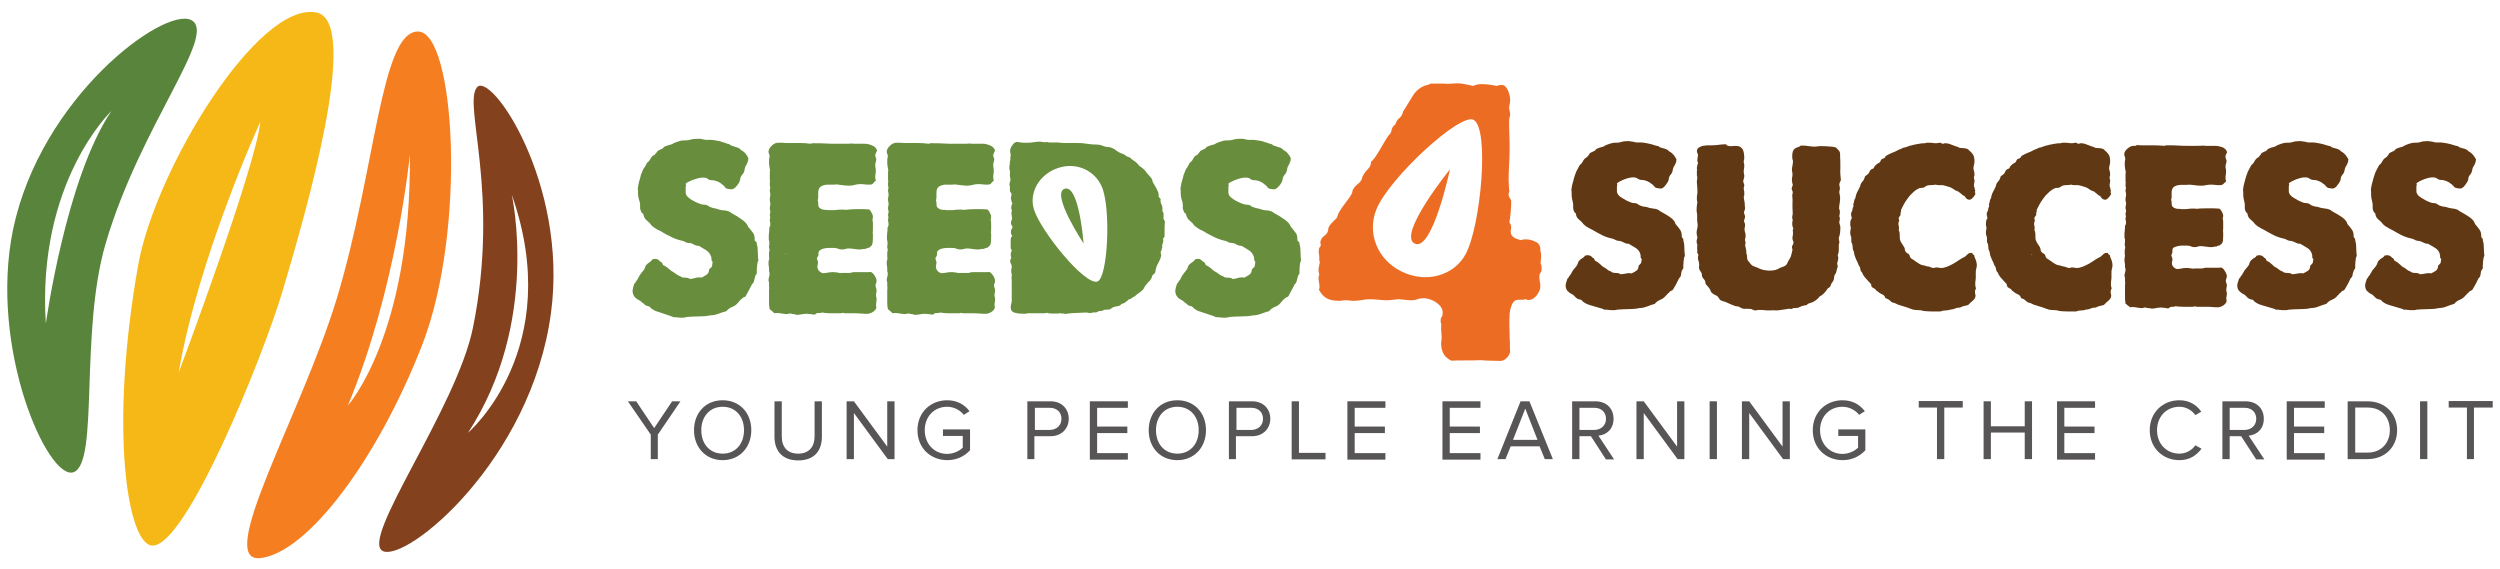 <?xml version="1.0" encoding="utf-8"?>
<!-- Generator: Adobe Illustrator 18.1.1, SVG Export Plug-In . SVG Version: 6.00 Build 0)  -->
<svg version="1.1" id="Layer_1" xmlns="http://www.w3.org/2000/svg" xmlns:xlink="http://www.w3.org/1999/xlink" x="0px" y="0px"
	 viewBox="0 0 960 218.4" enable-background="new 0 0 960 218.4" xml:space="preserve">
<g>
	<g display="none">
		<path display="inline" fill="#5C5C5C" d="M317.1,141.4h7.7v1.6h-1.4c-0.5,0-0.7,0.2-0.7,0.5c0,0.2,0.1,0.4,0.2,0.6l2.4,3.6
			l2.7-3.7c0.1-0.2,0.2-0.4,0.2-0.5c0-0.3-0.2-0.5-0.6-0.5h-1.5v-1.6h6.9v1.6h-0.3c-0.6,0-1,0.1-1.3,0.3c-0.3,0.2-0.5,0.5-0.7,0.7
			l-4.3,5.9v3.3c0,0.7,0.3,1,1,1h1.7v1.6h-8.5v-1.6h1.8c0.4,0,0.6-0.1,0.7-0.2c0.1-0.1,0.2-0.3,0.2-0.7v-3.6l-4.2-5.9
			c-0.4-0.6-1-0.9-1.7-0.9h-0.4V141.4z"/>
		<path display="inline" fill="#5C5C5C" d="M334.7,148.6c0-2.2,0.7-4,2.2-5.4c1.5-1.4,3.3-2.1,5.7-2.1c2.2,0,4.1,0.7,5.6,2.1
			c1.5,1.4,2.2,3.2,2.2,5.5c0,2.2-0.7,4-2.2,5.4c-1.5,1.4-3.3,2.1-5.6,2.1c-2.3,0-4.2-0.7-5.6-2.1
			C335.5,152.7,334.7,150.9,334.7,148.6z M338.2,148.6c0,3.9,1.5,5.8,4.5,5.8c2.9,0,4.3-1.9,4.3-5.8c0-3.9-1.5-5.8-4.4-5.8
			C339.6,142.8,338.2,144.7,338.2,148.6z"/>
		<path display="inline" fill="#5C5C5C" d="M352,141.4h7.8v1.6h-1c-0.6,0-1,0.1-1.1,0.2c-0.1,0.2-0.2,0.4-0.2,0.8v7.7
			c0,1.6,1,2.4,3,2.4c2,0,3.1-1,3.1-2.9v-7c0-0.8-0.4-1.2-1.1-1.2h-1.2v-1.6h7v1.6h-1.2c-0.4,0-0.7,0.1-0.9,0.2
			c-0.2,0.2-0.3,0.5-0.3,0.9v7.1c0,3.2-1.9,4.8-5.6,4.8c-3.9,0-5.8-1.5-5.8-4.4V144c0-0.4-0.1-0.7-0.3-0.8c-0.2-0.1-0.6-0.2-1.1-0.2
			h-1V141.4z"/>
		<path display="inline" fill="#5C5C5C" d="M382.2,151.8v-7.6c0-0.8-0.4-1.2-1.1-1.2h-1.4v-1.6h7.1v1.6h-1.3c-0.8,0-1.1,0.3-1.1,0.8
			v12h-3.2l-7.1-11.7v9.1c0,0.7,0.3,1,1,1h1.6v1.6h-7.2v-1.6h1.3c0.4,0,0.7-0.1,0.9-0.2c0.2-0.1,0.2-0.4,0.2-0.8v-9.4
			c0-0.5-0.3-0.8-0.9-0.8h-1.6v-1.6h6.4L382.2,151.8z"/>
		<path display="inline" fill="#5C5C5C" d="M399.6,142.7l0.5-1.2h1.6v5.5h-1.6c-0.8-2.7-2.3-4.1-4.6-4.1c-1.1,0-2,0.5-2.8,1.5
			c-0.7,1-1.1,2.4-1.1,4.1c0,3.8,1.4,5.7,4.1,5.7c1,0,1.8-0.2,2.3-0.7c0.6-0.5,0.8-1.1,0.8-2v-0.8c0-0.7-0.4-1.1-1.2-1.1h-1.3v-1.6
			h7.9v1.6h-1.1c-0.5,0-0.8,0.1-1,0.2c-0.1,0.1-0.2,0.4-0.2,0.9v5h-1.6l-0.8-1.2c-1.2,1-2.8,1.5-4.6,1.5c-2.1,0-3.8-0.7-5-2.1
			c-1.2-1.4-1.8-3.2-1.8-5.5c0-2.2,0.6-3.9,1.9-5.3c1.3-1.4,3-2.1,5.1-2.1C396.8,141.1,398.2,141.6,399.6,142.7z"/>
		<path display="inline" fill="#5C5C5C" d="M412.8,143v-1.6h8.5c1.7,0,3,0.3,3.8,1c0.9,0.7,1.3,1.7,1.3,2.9c0,1.2-0.4,2.2-1.3,2.9
			c-0.8,0.7-2,1-3.5,1h-3.6v4.1c0,0.4,0.1,0.6,0.3,0.7c0.2,0.1,0.5,0.1,0.8,0.1h1.3v1.6h-7.8v-1.6h1.3c0.7,0,1-0.3,1-0.8v-9.5
			c0-0.6-0.3-0.8-1-0.8H412.8z M418.2,147.7h2c2.1,0,3.2-0.8,3.2-2.3c0-0.9-0.3-1.5-0.8-1.9c-0.5-0.3-1.3-0.5-2.3-0.5h-2.1V147.7z"
			/>
		<path display="inline" fill="#5C5C5C" d="M427.9,154.2h1.2c0.4,0,0.6-0.1,0.9-0.3c0.2-0.2,0.3-0.6,0.3-1.3v-8.3
			c0-0.6-0.1-1-0.3-1.1c-0.2-0.1-0.6-0.2-1-0.2h-1v-1.6h14.4v5.8h-1.6c-0.1-1.7-0.5-2.8-0.9-3.4c-0.5-0.5-1.3-0.8-2.6-0.8h-3.9v4.5
			h1.1c0.8,0,1.3-0.2,1.6-0.6c0.3-0.4,0.4-1.1,0.4-2.1h1.6v7.2h-1.6v-0.5c0-0.9-0.2-1.6-0.5-1.9c-0.3-0.3-0.8-0.5-1.5-0.5h-1.2v5.1
			h4.4c1,0,1.7-0.3,2.1-1c0.5-0.7,0.7-1.8,0.8-3.5h1.6v6.1h-14.4V154.2z"/>
		<path display="inline" fill="#5C5C5C" d="M444.3,148.6c0-2.2,0.7-4,2.2-5.4c1.5-1.4,3.3-2.1,5.7-2.1c2.2,0,4.1,0.7,5.6,2.1
			c1.5,1.4,2.2,3.2,2.2,5.5c0,2.2-0.7,4-2.2,5.4c-1.5,1.4-3.3,2.1-5.6,2.1c-2.3,0-4.2-0.7-5.6-2.1
			C445,152.7,444.3,150.9,444.3,148.6z M447.7,148.6c0,3.9,1.5,5.8,4.5,5.8c2.9,0,4.3-1.9,4.3-5.8c0-3.9-1.5-5.8-4.4-5.8
			C449.2,142.8,447.7,144.7,447.7,148.6z"/>
		<path display="inline" fill="#5C5C5C" d="M461.6,143v-1.6h8.5c1.7,0,3,0.3,3.8,1c0.9,0.7,1.3,1.7,1.3,2.9c0,1.2-0.4,2.2-1.3,2.9
			c-0.8,0.7-2,1-3.5,1H467v4.1c0,0.4,0.1,0.6,0.3,0.7c0.2,0.1,0.5,0.1,0.8,0.1h1.3v1.6h-7.8v-1.6h1.3c0.7,0,1-0.3,1-0.8v-9.5
			c0-0.6-0.3-0.8-1-0.8H461.6z M467,147.7h2c2.1,0,3.2-0.8,3.2-2.3c0-0.9-0.3-1.5-0.8-1.9c-0.5-0.3-1.3-0.5-2.3-0.5H467V147.7z"/>
		<path display="inline" fill="#5C5C5C" d="M476.7,154.2h1.2c0.4,0,0.8-0.1,0.9-0.2c0.2-0.1,0.3-0.4,0.3-0.8V144
			c0-0.4-0.1-0.7-0.3-0.8c-0.2-0.1-0.5-0.2-0.9-0.2h-1.2v-1.6h8v1.6h-1.4c-0.4,0-0.7,0.1-0.9,0.2c-0.2,0.1-0.3,0.4-0.3,0.8v10.2h3.6
			c1.1,0,1.8-0.3,2.2-1c0.4-0.7,0.6-1.8,0.7-3.5h1.6v6.1h-13.6V154.2z"/>
		<path display="inline" fill="#5C5C5C" d="M491.7,154.2h1.2c0.4,0,0.6-0.1,0.8-0.3c0.2-0.2,0.3-0.6,0.3-1.3v-8.3
			c0-0.6-0.1-1-0.3-1.1c-0.2-0.1-0.6-0.2-1-0.2h-1v-1.6h14.4v5.8h-1.6c-0.1-1.7-0.5-2.8-0.9-3.4c-0.5-0.5-1.3-0.8-2.6-0.8h-3.9v4.5
			h1.1c0.8,0,1.3-0.2,1.6-0.6c0.3-0.4,0.4-1.1,0.4-2.1h1.6v7.2h-1.6v-0.5c0-0.9-0.2-1.6-0.5-1.9c-0.3-0.3-0.8-0.5-1.5-0.5h-1.2v5.1
			h4.4c1,0,1.7-0.3,2.1-1c0.5-0.7,0.7-1.8,0.8-3.5h1.6v6.1h-14.4V154.2z"/>
		<path display="inline" fill="#5C5C5C" d="M515.2,154.2h1.2c0.4,0,0.6-0.1,0.9-0.3c0.2-0.2,0.3-0.6,0.3-1.3v-8.3
			c0-0.6-0.1-1-0.3-1.1c-0.2-0.1-0.6-0.2-1-0.2h-1v-1.6h14.4v5.8H528c-0.1-1.7-0.5-2.8-0.9-3.4c-0.5-0.5-1.3-0.8-2.6-0.8h-3.9v4.5
			h1.1c0.8,0,1.3-0.2,1.6-0.6c0.3-0.4,0.4-1.1,0.4-2.1h1.6v7.2h-1.6v-0.5c0-0.9-0.2-1.6-0.5-1.9c-0.3-0.3-0.8-0.5-1.5-0.5h-1.2v5.1
			h4.4c1,0,1.7-0.3,2.1-1c0.5-0.7,0.7-1.8,0.8-3.5h1.6v6.1h-14.4V154.2z"/>
		<path display="inline" fill="#5C5C5C" d="M537.9,141.4h3l4.4,11.7c0.2,0.4,0.4,0.7,0.8,0.9c0.3,0.2,0.8,0.2,1.5,0.2v1.6H540v-1.6
			h1.6c0.5,0,0.8-0.1,0.8-0.3c0-0.1,0-0.4-0.1-0.6l-0.7-2h-5l-0.7,2c-0.1,0.2-0.1,0.3-0.1,0.4c0,0.1,0,0.1,0,0.2
			c0,0.3,0.2,0.4,0.6,0.4h1.8v1.6h-6.8v-1.6c0.8,0,1.3-0.1,1.6-0.3c0.3-0.2,0.5-0.5,0.7-1L537.9,141.4z M537.3,149.6h3.7l-1.9-5.4
			L537.3,149.6z"/>
		<path display="inline" fill="#5C5C5C" d="M549,154.2h1.4c0.4,0,0.7-0.1,0.8-0.2c0.1-0.1,0.2-0.3,0.2-0.7v-9.5
			c0-0.6-0.3-0.8-0.9-0.8H549v-1.6h9.5c3.1,0,4.6,1.2,4.6,3.6c0,1-0.4,1.8-1.1,2.4c-0.7,0.6-1.7,1-3,1.1c1,0.1,1.7,0.4,2.2,0.8
			c0.5,0.4,0.7,1,0.7,1.9v0.2v0.3c0,1.5,0.3,2.3,0.9,2.3c0.5,0,0.7-0.5,0.7-1.6v-0.8h1.4v0.8c0,2.4-1,3.6-3,3.6
			c-1,0-1.7-0.2-2.2-0.7c-0.4-0.5-0.7-1.3-0.7-2.3v-0.2c0-0.8-0.1-1.5-0.2-2c-0.2-0.7-0.5-1.2-1-1.4c-0.4-0.3-1.1-0.4-2.1-0.4h-1.3
			v4.3c0,0.3,0.1,0.6,0.2,0.7c0.1,0.1,0.4,0.2,0.8,0.2h1.5v1.6h-8V154.2z M554.5,147.5h2.6c1.1,0,1.9-0.2,2.3-0.5
			c0.4-0.4,0.7-1,0.7-1.8c0-1.4-1-2.1-2.9-2.1h-2.7V147.5z"/>
		<path display="inline" fill="#5C5C5C" d="M579.1,151.8v-7.6c0-0.8-0.4-1.2-1.1-1.2h-1.4v-1.6h7.1v1.6h-1.3c-0.8,0-1.1,0.3-1.1,0.8
			v12h-3.2l-7.1-11.7v9.1c0,0.7,0.3,1,1,1h1.6v1.6h-7.2v-1.6h1.3c0.4,0,0.7-0.1,0.9-0.2c0.2-0.1,0.2-0.4,0.2-0.8v-9.4
			c0-0.5-0.3-0.8-0.9-0.8h-1.6v-1.6h6.4L579.1,151.8z"/>
		<path display="inline" fill="#5C5C5C" d="M585,154.2h1.3c0.7,0,1-0.3,1-0.8V144c0-0.7-0.4-1-1.2-1H585v-1.6h7.7v1.6h-1
			c-0.9,0-1.3,0.3-1.3,1v9c0,0.8,0.4,1.2,1.1,1.2h1.2v1.6H585V154.2z"/>
		<path display="inline" fill="#5C5C5C" d="M606.8,151.8v-7.6c0-0.8-0.4-1.2-1.1-1.2h-1.4v-1.6h7.1v1.6h-1.3c-0.8,0-1.1,0.3-1.1,0.8
			v12h-3.2l-7.1-11.7v9.1c0,0.7,0.3,1,1,1h1.6v1.6H594v-1.6h1.3c0.4,0,0.7-0.1,0.9-0.2c0.2-0.1,0.2-0.4,0.2-0.8v-9.4
			c0-0.5-0.3-0.8-0.9-0.8H594v-1.6h6.4L606.8,151.8z"/>
		<path display="inline" fill="#5C5C5C" d="M624.1,142.7l0.5-1.2h1.6v5.5h-1.6c-0.8-2.7-2.3-4.1-4.6-4.1c-1.1,0-2,0.5-2.8,1.5
			c-0.7,1-1.1,2.4-1.1,4.1c0,3.8,1.4,5.7,4.1,5.7c1,0,1.8-0.2,2.3-0.7c0.6-0.5,0.8-1.1,0.8-2v-0.8c0-0.7-0.4-1.1-1.2-1.1H621v-1.6
			h7.9v1.6h-1.1c-0.5,0-0.8,0.1-1,0.2c-0.1,0.1-0.2,0.4-0.2,0.9v5H625l-0.8-1.2c-1.2,1-2.8,1.5-4.6,1.5c-2.1,0-3.8-0.7-5-2.1
			c-1.2-1.4-1.8-3.2-1.8-5.5c0-2.2,0.6-3.9,1.9-5.3c1.3-1.4,3-2.1,5.1-2.1C621.3,141.1,622.8,141.6,624.1,142.7z"/>
		<path display="inline" fill="#5C5C5C" d="M637.4,147.4v-6H651v6h-1.6v-1c0-2.2-1.2-3.4-3.7-3.4v10.4c0,0.3,0.1,0.5,0.2,0.7
			c0.1,0.1,0.4,0.2,0.7,0.2h1.6v1.6h-8.1v-1.6h1.6c0.4,0,0.6-0.1,0.7-0.2c0.1-0.1,0.2-0.3,0.2-0.7V143c-2.4,0-3.7,1.1-3.7,3.3v1
			H637.4z"/>
		<path display="inline" fill="#5C5C5C" d="M652.5,141.4h7.9v1.6h-1.6c-0.4,0-0.6,0.1-0.7,0.2c-0.1,0.1-0.2,0.3-0.2,0.7v3.8h6.3
			v-3.8c0-0.3-0.1-0.6-0.2-0.7c-0.1-0.1-0.4-0.2-0.7-0.2h-1.6v-1.6h7.9v1.6h-1.5c-0.3,0-0.6,0.1-0.7,0.2c-0.1,0.1-0.2,0.3-0.2,0.7
			v9.5c0,0.3,0.1,0.5,0.2,0.6c0.1,0.1,0.3,0.2,0.7,0.2h1.5v1.6h-7.9v-1.6h1.7c0.2,0,0.4,0,0.6-0.1c0.2-0.1,0.3-0.3,0.3-0.7v-4.1
			h-6.3v4.1c0,0.3,0.1,0.5,0.2,0.7c0.1,0.1,0.4,0.2,0.8,0.2h1.5v1.6h-7.9v-1.6h1.4c0.3,0,0.6,0,0.7-0.1c0.1-0.1,0.2-0.3,0.2-0.7
			v-9.5c0-0.3-0.1-0.5-0.2-0.7c-0.1-0.1-0.4-0.2-0.8-0.2h-1.3V141.4z"/>
		<path display="inline" fill="#5C5C5C" d="M671.1,154.2h1.2c0.4,0,0.6-0.1,0.9-0.3c0.2-0.2,0.3-0.6,0.3-1.3v-8.3
			c0-0.6-0.1-1-0.3-1.1c-0.2-0.1-0.6-0.2-1-0.2h-1v-1.6h14.4v5.8h-1.6c-0.1-1.7-0.5-2.8-0.9-3.4c-0.5-0.5-1.3-0.8-2.6-0.8h-3.9v4.5
			h1.1c0.8,0,1.3-0.2,1.6-0.6c0.3-0.4,0.4-1.1,0.4-2.1h1.6v7.2h-1.6v-0.5c0-0.9-0.2-1.6-0.5-1.9c-0.3-0.3-0.8-0.5-1.5-0.5h-1.2v5.1
			h4.4c1,0,1.7-0.3,2.1-1c0.5-0.7,0.7-1.8,0.8-3.5h1.6v6.1h-14.4V154.2z"/>
		<path display="inline" fill="#5C5C5C" d="M706.1,150.2h1.9c-0.1,1.8-0.7,3.2-1.7,4.3c-1.1,1.1-2.5,1.6-4.5,1.6
			c-2.3,0-4.1-0.7-5.3-2.1c-1.2-1.4-1.8-3.3-1.8-5.6c0-2.1,0.7-3.8,2-5.2c1.3-1.4,3.1-2.1,5.2-2.1c1.4,0,2.8,0.5,4.1,1.5l0.4-1.4
			h1.5v5.9h-1.6c-0.2-1.3-0.6-2.4-1.3-3.1c-0.7-0.8-1.6-1.1-2.9-1.1c-2.7,0-4,1.9-4,5.7c0,1.8,0.3,3.1,1,4.2c0.7,1,1.7,1.5,3,1.5
			c1,0,1.9-0.3,2.6-1C705.5,152.7,705.9,151.7,706.1,150.2z"/>
		<path display="inline" fill="#5C5C5C" d="M709.7,154.2h1.4c0.4,0,0.7-0.1,0.8-0.2c0.1-0.1,0.2-0.3,0.2-0.7v-9.5
			c0-0.6-0.3-0.8-0.9-0.8h-1.5v-1.6h9.5c3.1,0,4.6,1.2,4.6,3.6c0,1-0.4,1.8-1.1,2.4c-0.7,0.6-1.7,1-3,1.1c1,0.1,1.7,0.4,2.2,0.8
			c0.5,0.4,0.7,1,0.7,1.9v0.2v0.3c0,1.5,0.3,2.3,0.9,2.3c0.5,0,0.7-0.5,0.7-1.6v-0.8h1.4v0.8c0,2.4-1,3.6-3,3.6
			c-1,0-1.7-0.2-2.2-0.7c-0.4-0.5-0.7-1.3-0.7-2.3v-0.2c0-0.8-0.1-1.5-0.2-2c-0.2-0.7-0.5-1.2-1-1.4c-0.4-0.3-1.1-0.4-2.1-0.4h-1.3
			v4.3c0,0.3,0.1,0.6,0.2,0.7c0.1,0.1,0.4,0.2,0.8,0.2h1.5v1.6h-8V154.2z M715.2,147.5h2.6c1.1,0,1.9-0.2,2.3-0.5
			c0.4-0.4,0.7-1,0.7-1.8c0-1.4-1-2.1-2.9-2.1h-2.7V147.5z"/>
		<path display="inline" fill="#5C5C5C" d="M727.1,154.2h1.2c0.4,0,0.6-0.1,0.9-0.3c0.2-0.2,0.3-0.6,0.3-1.3v-8.3
			c0-0.6-0.1-1-0.3-1.1c-0.2-0.1-0.6-0.2-1-0.2h-1v-1.6h14.4v5.8h-1.6c-0.1-1.7-0.5-2.8-0.9-3.4c-0.5-0.5-1.3-0.8-2.6-0.8h-3.9v4.5
			h1.1c0.8,0,1.3-0.2,1.6-0.6c0.3-0.4,0.4-1.1,0.4-2.1h1.6v7.2h-1.6v-0.5c0-0.9-0.2-1.6-0.5-1.9c-0.3-0.3-0.8-0.5-1.5-0.5h-1.2v5.1
			h4.4c1,0,1.7-0.3,2.1-1c0.5-0.7,0.7-1.8,0.8-3.5h1.6v6.1h-14.4V154.2z"/>
		<path display="inline" fill="#5C5C5C" d="M743.3,141.4h8.5c2.3,0,4.1,0.6,5.4,1.8c1.3,1.2,2,3,2,5.4c0,2.1-0.6,3.8-1.8,5.2
			c-1.2,1.4-2.9,2-5.1,2h-9v-1.6h1.3c0.7,0,1.1-0.3,1.1-0.8v-9.5c0-0.6-0.3-0.8-1-0.8h-1.3V141.4z M748.7,154.2h2.7
			c2.9,0,4.4-1.9,4.4-5.6c0-3.7-1.4-5.6-4.2-5.6h-2.9V154.2z"/>
		<path display="inline" fill="#5C5C5C" d="M760.8,154.2h1.3c0.7,0,1-0.3,1-0.8V144c0-0.7-0.4-1-1.2-1h-1.2v-1.6h7.7v1.6h-1
			c-0.9,0-1.3,0.3-1.3,1v9c0,0.8,0.4,1.2,1.1,1.2h1.2v1.6h-7.7V154.2z"/>
		<path display="inline" fill="#5C5C5C" d="M769.9,147.4v-6h13.6v6h-1.6v-1c0-2.2-1.2-3.4-3.7-3.4v10.4c0,0.3,0.1,0.5,0.2,0.7
			c0.1,0.1,0.4,0.2,0.7,0.2h1.6v1.6h-8.1v-1.6h1.6c0.4,0,0.6-0.1,0.7-0.2c0.1-0.1,0.2-0.3,0.2-0.7V143c-2.4,0-3.7,1.1-3.7,3.3v1
			H769.9z"/>
	</g>
	<path fill="#F6B817" d="M121.5,4.8c-22.5-4.4-61.9,60.4-68.4,96.8c-11.3,63.5-4.1,107.3,5.3,107.9c13,0.8,42.6-72.6,50.1-97.7
		C117.2,82.5,138.9,8.2,121.5,4.8z M68.6,143.1c7.7-44.7,31.4-96.4,31.4-96.4C98,64.9,68.6,143.1,68.6,143.1z"/>
	<path fill="#58843C" d="M73.4,7.7C62.9,2.5,15.6,37.3,5,88.2C-4.4,134,18.6,185,28.3,181.3c9.8-3.7,2.2-53.6,12.3-87.9
		C53.9,48.1,83.9,12.9,73.4,7.7z M17.6,124.3c-3.5-54.5,25.2-81.7,25.2-81.7C25.3,68.4,17.6,124.3,17.6,124.3z"/>
	<path fill="#F47E20" d="M160.5,12.1c-14.3,0-16.1,52.4-31.1,102.3c-13.3,44-47.4,102.1-29.3,99.9c18-2.2,44.7-37.5,62-81.8
		C179.3,88.2,174.8,12.1,160.5,12.1z M133.6,155.7c18.9-45.4,23.8-96.4,23.8-96.4C158,128.5,133.6,155.7,133.6,155.7z"/>
	<path fill="#83411D" d="M183.1,33.6c-5.3,6.6,9,40.6-1.5,92.3c-6.3,30.9-43.6,81.3-34.6,85.7c9,4.4,57.1-34.7,64.6-91.6
		C218.2,70.3,188.3,26.9,183.1,33.6z M179.7,166.2c27.9-42.6,16.8-91.5,16.8-91.5C217.4,134,179.7,166.2,179.7,166.2z"/>
	<path fill="#688E3D" d="M268.3,53.3h0.4c0.5,0,0.9,0.1,1.2,0.2c0.4,0.1,0.8,0.2,1.2,0.2c0.2,0,0.4,0,0.6,0c0.2,0,0.4,0,0.7,0
		c0.5,0,1,0,1.6,0.1c0.6,0.1,1.2,0.2,1.8,0.3c0.6,0.1,1,0.2,1.4,0.4c0.4,0.1,0.6,0.2,0.7,0.2c0.4,0.1,0.7,0.2,1.1,0.4
		c0.4,0.1,0.7,0.2,1.1,0.3c0.3,0.3,0.6,0.5,1,0.6c0.4,0.1,0.8,0.2,1.2,0.4c0.4,0.1,0.8,0.2,1.2,0.4c0.4,0.1,0.7,0.4,0.9,0.7
		c0.7,0.4,1.3,0.8,1.8,1.4c0.5,0.6,0.9,1.2,1.2,1.9c-0.1,0.1-0.1,0.3-0.1,0.5c0.1,0.2,0,0.4-0.1,0.5c-0.1,0.5-0.3,1-0.6,1.5
		c-0.3,0.5-0.5,0.9-0.6,1.4c-0.1,1-0.4,1.8-1,2.4c-0.5,0.6-0.8,1.3-0.8,2c-0.2,0.8-0.7,1.6-1.4,2.4c-0.7,0.8-1.3,1.2-1.9,1.2
		c-0.5,0-1-0.1-1.5-0.2c-0.6-0.1-1-0.4-1.2-1c-0.2,0-0.4-0.1-0.4-0.3c-0.1-0.2-0.2-0.3-0.4-0.3c-0.5-0.5-1.1-0.9-1.8-1.2
		c-0.8-0.3-1.5-0.5-2.3-0.5c-0.6,0-1.2-0.2-1.5-0.5c-0.4-0.4-1-0.5-1.9-0.5c-0.6,0-1.3,0.1-2,0.3c-0.8,0.2-1.5,0.5-2.2,0.7
		c-0.7,0.3-1.2,0.6-1.7,0.8c-0.5,0.3-0.7,0.5-0.7,0.7c0,0.2,0.1,0.3,0.2,0.4c-0.1,0.1-0.2,0.4-0.2,0.9v0.5c0,0.2,0,0.5,0,0.7
		c0,0.2,0,0.4,0,0.7c0,0.5,0.2,1,0.5,1.4c0.4,0.4,0.8,0.8,1.4,1.2c0.6,0.4,1.2,0.7,1.8,1c0.6,0.3,1.3,0.6,1.9,0.8
		c0.5,0.2,1,0.3,1.6,0.3c0.6,0,1.1,0.2,1.5,0.5c0.4,0.3,0.9,0.5,1.6,0.7c0.7,0.2,1.2,0.3,1.4,0.3c1.1,0.4,2.2,0.7,3.3,0.7
		c1.1,0.1,2,0.5,2.7,1.1c1.2,0.6,2.5,1.4,3.9,2.4c1.3,0.9,2.1,1.9,2.4,2.8c0.6,0.7,1.2,1.4,1.7,2.1c0.6,0.7,0.8,1.5,0.8,2.6
		c0,0.1,0,0.1,0,0.1c0,0,0,0.1,0,0.1c0,0.4,0.1,0.6,0.4,0.7c0.2,0.1,0.4,0.4,0.4,0.7v0.3c0.3,0.9,0.4,2,0.4,3.1s0.1,2.2,0.2,3.3
		c-0.1,0.1-0.2,0.3-0.3,0.7c-0.1,0.4-0.1,0.9-0.2,1.4c0,0.6-0.1,1.1-0.1,1.6c0,0.5,0,1,0,1.3c-0.3,0.3-0.5,0.6-0.6,1
		c-0.1,0.4-0.2,0.7-0.3,1.1c-0.1,0.4-0.1,0.7-0.3,1.1c-0.1,0.3-0.3,0.6-0.6,0.8c-0.4,0.7-0.7,1.4-1.1,2.1c-0.4,0.7-0.7,1.3-1.1,2
		c-0.1,0.5-0.4,0.8-0.8,0.9c-0.4,0.1-0.8,0.4-1.1,0.8c-0.3,0.1-0.5,0.3-0.6,0.5c-0.1,0.2-0.3,0.4-0.5,0.6c-0.6,0.8-1.3,1.4-2.3,1.8
		c-0.9,0.3-1.7,0.9-2.4,1.7c-0.8,0.2-1.8,0.5-2.8,0.9c-1.1,0.4-2.2,0.7-3.4,0.7c-1.3,0.3-2.8,0.4-4.3,0.4c-1.5,0-3.1,0.1-4.6,0.2
		c-0.5,0.2-1.1,0.3-1.8,0.3c-0.6,0-1.2,0-1.8-0.1c-0.6-0.1-1.2-0.1-1.8-0.1c-0.1-0.1-0.2-0.1-0.2-0.2c0-0.1-0.1-0.1-0.2-0.1h-0.2
		c-0.1-0.1-0.4-0.2-1-0.4c-0.5-0.2-1.1-0.4-1.8-0.6c-0.6-0.2-1.2-0.4-1.8-0.6c-0.6-0.2-0.9-0.3-0.9-0.3c-0.5-0.1-0.9-0.3-1.2-0.5
		c-0.4-0.2-0.7-0.5-1.1-0.7c-0.3-0.5-0.7-0.8-1.3-0.9c-0.6-0.1-1-0.3-1.4-0.8c-0.1-0.1-0.2-0.2-0.4-0.3c-0.2-0.1-0.4-0.3-0.6-0.5
		c-0.2-0.2-0.4-0.3-0.5-0.4c-0.1-0.1-0.2-0.1-0.2-0.1c-0.8-0.4-1.4-0.8-1.9-1.4c-0.5-0.6-0.8-1.4-0.8-2.4c0-0.2,0.1-0.6,0.2-1.1
		c0.1-0.5,0.3-0.9,0.4-1.3c0-0.2,0.1-0.4,0.3-0.5c0.2-0.1,0.3-0.2,0.3-0.5c0.5-0.5,0.8-1,1.1-1.7c0.3-0.6,0.7-1.2,1.1-1.7
		c0.3-0.4,0.6-0.7,0.8-1c0.3-0.3,0.5-0.7,0.6-1.1c0.1-0.4,0.2-0.7,0.5-1c0.3-0.3,0.5-0.5,0.8-0.7c0.3-0.2,0.6-0.4,0.8-0.6
		c0.3-0.2,0.5-0.4,0.7-0.8c0.4-0.1,0.7-0.2,1.1-0.2c0.5,0,0.9,0.1,1.2,0.4c0.3,0.2,0.6,0.5,0.8,0.7c0.4,0.1,0.7,0.4,0.8,0.8
		c0.1,0.4,0.4,0.7,0.9,0.8c0.5,0.3,0.9,0.6,1.4,1c0.4,0.4,0.8,0.7,1.2,1c0.6,0.3,1.2,0.7,1.7,1.1c0.5,0.4,1,0.7,1.7,0.9
		c0.2,0.2,0.5,0.4,0.8,0.4c0.3,0.1,0.7,0.1,1,0.1c0.4,0,0.7,0.1,1,0.1c0.3,0.1,0.6,0.2,0.7,0.4c0.7,0,1.3-0.1,1.9-0.3
		c0.6-0.2,1.2-0.3,1.8-0.3c0.4,0,0.6,0,0.9,0.1c0.6-0.3,1.3-0.7,1.9-1.1s1-1.1,1-2c0.2-0.3,0.5-0.6,0.8-0.8c0.3-0.3,0.4-0.6,0.4-1.1
		v-0.3c0.1-0.1,0.1-0.1,0.1-0.3c0-0.1,0-0.1,0-0.2c0-0.1,0-0.1,0-0.3v-0.1c-0.3-0.2-0.4-0.5-0.4-0.8c0-0.4,0-0.7-0.1-1
		c-0.4-1.1-1-1.9-1.9-2.5c-0.9-0.6-1.9-1.1-2.8-1.7h-0.2c-0.6,0-1.2-0.2-1.8-0.5c-0.5-0.4-1.1-0.6-1.8-0.6c-0.5,0-1-0.1-1.5-0.4
		c-0.5-0.3-0.8-0.4-0.9-0.4c-1.5-0.3-3-0.8-4.4-1.5c-1.4-0.7-2.8-1.4-4-2.2c-0.3-0.1-0.7-0.3-1.1-0.5c-0.4-0.2-0.9-0.5-1.3-0.8
		c-0.4-0.3-0.8-0.6-1.1-0.8c-0.3-0.3-0.4-0.5-0.4-0.6c-0.6-0.6-1.2-1.2-1.8-1.7c-0.6-0.6-0.9-1.3-1.1-2.3c-0.3-0.1-0.6-0.4-0.8-0.9
		c-0.2-0.5-0.4-0.9-0.4-1.3c0-0.2,0-0.4,0-0.5c0-0.2,0-0.4,0-0.6c0-0.6-0.1-1.3-0.4-2c-0.2-0.8-0.4-1.5-0.4-2.4c0-0.2,0-0.5,0-0.7
		c0-0.2,0-0.5,0-0.7c-0.1,0-0.1-0.1-0.1-0.4c0-0.3,0.1-0.8,0.2-1.4c0.1-0.7,0.3-1.4,0.5-2.1c0.2-0.7,0.4-1.3,0.5-1.9
		c0.2-0.6,0.3-0.9,0.4-0.9c0.2-0.8,0.5-1.4,0.9-1.9c0.4-0.5,0.7-1.1,1-1.8c0.6-0.5,1.1-1,1.4-1.7c0.4-0.7,0.8-1.2,1.5-1.4
		c0.3-0.3,0.5-0.6,0.7-0.8c0.2-0.3,0.4-0.5,0.6-0.8c0.4-0.2,0.7-0.3,1-0.5c0.3-0.1,0.7-0.3,1-0.5c0.2-0.4,0.4-0.6,0.8-0.7
		c0.4-0.1,0.7-0.3,1.1-0.4c0.4-0.1,0.8-0.2,1.1-0.3c0.4-0.1,0.7-0.2,1-0.5c0.5-0.2,1.2-0.5,1.9-0.7c0.8-0.3,1.4-0.4,1.9-0.4
		c0.1,0,0.3,0,0.4,0c0.2,0,0.3,0,0.4,0c0.8,0,1.4-0.1,2-0.3c0.6-0.2,1.3-0.3,2.2-0.3H268.3z"/>
	<path fill="#688E3D" d="M300.5,54.8c0.5,0.1,0.9,0.1,1.3,0.1s0.8,0,1.3,0c0.6,0,1.3,0,1.8,0c0.6,0,1.2,0,1.8,0
		c1.7,0,3.2,0.1,4.7,0.3c0.2-0.1,0.4-0.2,0.7-0.2s0.6,0,0.9,0c1.3,0,2.7,0,4,0.1c1.3,0.1,2.7,0.1,4.2,0.1c1.1,0,2.1,0,3.1,0
		c1,0,2,0,3-0.1c0.2,0.1,0.5,0.1,0.7,0.1c0.2,0,0.5,0,0.8,0c0.6,0,1.2,0,1.7,0c0.6,0,1.1,0,1.7,0c0.7,0,1.6,0.2,2.6,0.6
		c1,0.4,1.7,1,2,2c-0.1,0.3-0.3,0.6-0.4,0.9c-0.2,0.3-0.3,0.7-0.3,1c0,0.3,0.1,0.6,0.2,0.8c0.1,0.3,0.2,0.5,0.2,0.7
		c0,0.4-0.1,0.7-0.2,1c-0.1,0.3-0.2,0.7-0.2,1.1c0,0.4,0,0.7,0.1,1.1c0.1,0.4,0.1,0.7,0.1,1c0,0.5,0,1-0.1,1.4
		c-0.1,0.5-0.1,1-0.1,1.4c0,0.2,0.1,0.6,0.2,1.2c-0.4,0.3-0.7,0.6-1,1c-0.3,0.4-0.8,0.5-1.5,0.5c-0.6,0-1.3,0-1.8-0.1
		c-0.6-0.1-1.2-0.1-1.8-0.1c-0.6,0-1.3,0.1-2,0.3c-0.7,0.2-1.4,0.3-2.2,0.3c-0.8,0-1.7-0.1-2.5-0.2c-0.8-0.1-1.7-0.2-2.4-0.3
		c-0.2,0.1-0.6,0.1-1,0.1c-0.4,0-0.7,0-1.1,0c-0.4,0-0.7,0-1.1,0c-0.9,0-1.7,0.2-2.5,0.6c-0.8,0.4-1.2,1.2-1.2,2.5
		c0,0.3,0,0.6,0,0.9c0,0.3,0,0.6,0,0.9c0,0.5-0.1,0.8-0.2,1.1c0.1,0.4,0.2,0.6,0.2,0.8c0,0.1,0,0.2,0,0.3c0,0.1,0,0.2,0,0.3
		c0,0.6,0.1,1.1,0.4,1.4c0.3,0.3,0.6,0.5,1.1,0.7c0.4,0.1,0.8,0.2,1.1,0.2c0.3,0,0.5,0,0.7,0c0.4,0.1,0.7,0.1,1.1,0.1
		c0.4,0,0.7,0,1,0c0.6,0,1.1,0,1.7-0.1c0.5-0.1,1.1-0.1,1.8-0.1c0.3,0,0.6,0,0.8,0c0.2,0,0.4,0,0.6,0.1c1.6-0.2,3.2-0.3,4.8-0.3
		c0.7,0,1.4,0,2.1,0c0.7,0,1.4,0.1,2.1,0.1h0.2c0.1,0,0.2,0,0.1,0.1c0,0.1,0,0.1,0.1,0.1h0.1c0.3,0.4,0.6,0.8,0.8,1.3
		c0.3,0.5,0.4,1,0.4,1.4c0,0.5-0.1,0.8-0.2,1c0.1,0.4,0.2,0.9,0.2,1.4c0,0.5,0,1,0,1.4c0,0.4,0,0.8,0,1.1c0,0.4,0,0.7-0.1,1.1
		c0.1,0.3,0.1,0.6,0.1,0.8c0,0.3,0,0.5,0,0.8c0,0.6,0,1.4-0.1,2.2c-0.1,0.8-0.4,1.4-0.8,1.5c-0.2,0.4-0.5,0.5-0.9,0.6
		c-0.4,0-0.7,0.2-1,0.4c-0.1,0-0.2,0-0.3,0c-0.1,0-0.1,0-0.3,0c-0.3,0-0.6,0-0.8,0.1c-0.3,0.1-0.5,0.1-0.8,0.1
		c-0.8,0-1.5-0.1-2.2-0.2c-0.7-0.1-1.4-0.2-2.2-0.2c-0.4,0-0.8,0.1-1.2,0.2c-0.4,0.1-0.8,0.2-1.2,0.2c-0.6,0-1.2-0.1-1.6-0.3
		c-0.4-0.2-1-0.3-1.8-0.3c-0.5,0-1,0-1.7,0c-0.6,0-1.3,0.1-1.8,0.2c-0.6,0.1-1.1,0.3-1.5,0.6c-0.4,0.3-0.7,0.6-0.7,1.1
		c0,0.1,0,0.2,0,0.3c0,0.1,0,0.2,0,0.3c0,0.4-0.1,0.7-0.3,0.9c-0.2,0.2-0.3,0.5-0.3,0.7c0,0.1,0.1,0.3,0.2,0.6
		c0.1,0.3,0.2,0.5,0.2,0.8c0,0.3,0,0.6-0.1,0.9c-0.1,0.3-0.1,0.6-0.1,0.9c0,0.5,0.2,1.1,0.7,1.6c0.5,0.5,1,0.8,1.6,0.8
		c0.5,0,1-0.1,1.6-0.2c0.6-0.1,1.2-0.2,1.8-0.2c0.5,0,1.1,0,1.6,0.1c0.5,0.1,1,0.1,1.5,0.3l0.1-0.1c0.3,0,0.6,0,0.9,0
		c0.3,0,0.6,0,1,0c0.3,0,0.6,0,0.9,0c0.3,0,0.6,0,0.9,0c0.5-0.2,1-0.3,1.6-0.3c0.6,0,1.2,0,1.9,0h2.5c0.3,0,0.6,0,0.9,0
		c0.3,0,0.6,0,0.9-0.1c0.6,0.2,1.1,0.7,1.6,1.5c0.5,0.8,0.7,1.4,0.7,2c0,0.3-0.1,0.6-0.2,0.9c-0.1,0.3-0.2,0.6-0.2,0.9
		c0,0.2,0.1,0.5,0.2,0.8c0.1,0.3,0.2,0.6,0.2,0.9c0,0.4,0,0.7-0.1,1c-0.1,0.3-0.1,0.7-0.1,1c0,0.2,0,0.5,0.1,0.7
		c0.1,0.2,0.1,0.4,0.1,0.7c0,0.5,0,0.9-0.1,1.3c-0.1,0.4-0.1,0.8-0.1,1.2c0.1,0.1,0.1,0.3,0.1,0.6c0,0.4-0.1,0.8-0.4,1.1
		c-0.3,0.3-0.6,0.6-0.9,0.8c-0.4,0.2-0.7,0.4-1.1,0.5c-0.4,0.1-0.6,0.2-0.8,0.2c-0.8,0-1.7,0-2.7-0.1c-1-0.1-1.9-0.1-2.8-0.1h-2.6
		h-0.3h-0.6c-0.2,0-0.4-0.1-0.5-0.2c-0.2,0.1-0.6,0.2-1.1,0.2h-1.1c-0.5,0-0.9,0-1.4,0c-0.5,0-0.9,0-1.4,0c-1.1,0-2.1-0.1-3.2-0.3
		c-0.2,0.1-0.4,0.2-0.8,0.2h-0.6c-0.5,0-0.8,0.1-0.9,0.3c-0.1,0.2-0.4,0.3-0.7,0.3c-0.3,0-0.6,0-0.8-0.1c-0.3-0.1-0.5-0.1-0.8-0.1
		h-0.3c-0.2-0.1-0.6-0.1-1.1-0.1c-0.6,0-1.2,0.1-1.8,0.2c-0.5,0.1-1.1,0.2-1.7,0.2c-0.4,0-0.8-0.1-1.2-0.3c-0.1,0-0.1,0-0.2,0
		c-0.1,0-0.1,0-0.2,0c-0.2,0-0.3,0-0.5-0.1c-0.1-0.1-0.3-0.1-0.4-0.1c-0.3,0-0.6,0-0.8,0.1c-0.3,0.1-0.5,0.1-0.8,0.1
		c-0.6,0-1.2-0.1-1.8-0.2c-0.6-0.1-1.2-0.2-1.8-0.2c-0.4,0-0.7,0-1,0.1c-0.3-0.2-0.6-0.5-0.8-0.7c-0.3-0.2-0.5-0.5-0.8-0.7h-0.1
		c-0.1,0-0.2-0.3-0.3-1c-0.1-0.6-0.1-1.4-0.1-2.2c0-0.8,0-1.7,0-2.5c0-0.8,0-1.5,0-1.9c0.1-0.4,0.1-0.9,0-1.4c0-0.6,0-1.1,0-1.5
		c-0.1-0.2-0.2-0.5-0.2-0.9c0-0.4,0.1-0.7,0.2-1.1c0.1-0.4,0.2-0.8,0.2-1.3c0-0.4-0.1-0.7-0.2-1v-0.5c0-0.5,0-0.9-0.1-1.4
		c-0.1-0.4-0.1-0.9-0.1-1.4c0-0.5,0.1-0.9,0.3-1.4c-0.1-0.4-0.1-0.8-0.1-1.1c0-0.4,0-0.7,0-1.1c0-0.2,0-0.5,0.1-0.7
		c0.1-0.2,0.1-0.4,0.1-0.5c-0.1-0.2-0.1-0.4-0.1-0.6c-0.1-0.2-0.1-0.4-0.1-0.5c0-0.2,0-0.3,0-0.4c0.1-0.3,0.1-0.6,0.1-1
		c0-0.3,0-0.6,0-0.7c-0.1-0.3-0.2-0.6-0.2-0.8c0-0.3,0-0.5,0-0.8c0-0.6,0-1.3,0.1-1.9c0.1-0.6,0.1-1.2,0.1-1.9
		c0.3-0.4,0.4-0.8,0.4-1.2c0-0.3,0-0.6-0.1-0.9c-0.1-0.3-0.1-0.6-0.1-0.9c0-0.5,0.1-0.8,0.2-1c-0.1-0.2-0.2-0.4-0.2-0.7
		c0-0.3,0-0.5,0.1-0.7c0.1-0.2,0.1-0.5,0.1-0.7c0-0.2,0-0.4-0.1-0.6c-0.1-0.2-0.1-0.4-0.1-0.7c0-0.3,0-0.6,0.1-0.9
		c0.1-0.3,0.1-0.6,0.1-0.9c0-0.2,0-0.5-0.1-0.7c-0.1-0.3-0.1-0.6-0.1-0.9c0-0.4,0-0.7,0.1-1c0.1-0.3,0.1-0.5,0.1-0.8
		c0-0.3,0-0.6-0.1-0.9c-0.1-0.3-0.1-0.6-0.1-0.9c0-0.2,0.1-0.5,0.2-0.9c-0.1-0.2-0.2-0.5-0.2-1.1c0-0.2,0-0.4,0-0.6
		c0-0.2,0-0.4,0.1-0.6c-0.1-0.4-0.1-0.7-0.1-1.1c0-0.4,0-0.7,0-1.1c0-0.4,0-0.8,0-1.1c0-0.4,0-0.7,0.1-1.1c-0.1-0.5-0.2-1.1-0.3-1.7
		c-0.1-0.6-0.1-1.2-0.1-1.9c0-0.4,0-0.8,0.1-1.1c0.1-0.3,0.1-0.6,0.1-0.8c0-0.3-0.1-0.6-0.2-0.8c-0.1-0.3-0.2-0.5-0.2-0.8
		c0-0.8,0.4-1.6,1.3-2.4c0.8-0.8,1.7-1.1,2.5-1.1c0.2,0,0.5,0,0.7,0C300,54.8,300.2,54.8,300.5,54.8z M301.9,97.4h-0.3
		c0,0.1,0,0.2,0.1,0.2L301.9,97.4z"/>
	<path fill="#688E3D" d="M345.8,54.8c0.5,0.1,0.9,0.1,1.3,0.1c0.4,0,0.8,0,1.3,0c0.6,0,1.3,0,1.8,0c0.6,0,1.2,0,1.8,0
		c1.7,0,3.2,0.1,4.7,0.3c0.2-0.1,0.4-0.2,0.7-0.2c0.3,0,0.6,0,0.9,0c1.3,0,2.7,0,4,0.1c1.3,0.1,2.7,0.1,4.2,0.1c1.1,0,2.1,0,3.1,0
		c1,0,2,0,3-0.1c0.2,0.1,0.5,0.1,0.7,0.1c0.2,0,0.5,0,0.8,0c0.6,0,1.2,0,1.7,0c0.6,0,1.1,0,1.7,0c0.7,0,1.6,0.2,2.6,0.6
		c1,0.4,1.7,1,2,2c-0.1,0.3-0.3,0.6-0.4,0.9c-0.2,0.3-0.3,0.7-0.3,1c0,0.3,0.1,0.6,0.2,0.8c0.1,0.3,0.2,0.5,0.2,0.7
		c0,0.4-0.1,0.7-0.2,1c-0.1,0.3-0.2,0.7-0.2,1.1c0,0.4,0,0.7,0.1,1.1c0.1,0.4,0.1,0.7,0.1,1c0,0.5,0,1-0.1,1.4
		c-0.1,0.5-0.1,1-0.1,1.4c0,0.2,0.1,0.6,0.2,1.2c-0.4,0.3-0.7,0.6-1,1c-0.3,0.4-0.8,0.5-1.5,0.5c-0.6,0-1.3,0-1.8-0.1
		c-0.6-0.1-1.2-0.1-1.8-0.1c-0.6,0-1.3,0.1-2,0.3c-0.7,0.2-1.4,0.3-2.1,0.3c-0.8,0-1.7-0.1-2.5-0.2c-0.8-0.1-1.7-0.2-2.4-0.3
		c-0.2,0.1-0.6,0.1-1,0.1c-0.4,0-0.7,0-1.1,0c-0.4,0-0.7,0-1.1,0c-0.9,0-1.7,0.2-2.5,0.6c-0.8,0.4-1.2,1.2-1.2,2.5
		c0,0.3,0,0.6,0,0.9c0,0.3,0,0.6,0,0.9c0,0.5-0.1,0.8-0.2,1.1c0.1,0.4,0.2,0.6,0.2,0.8c0,0.1,0,0.2,0,0.3c0,0.1,0,0.2,0,0.3
		c0,0.6,0.1,1.1,0.4,1.4c0.3,0.3,0.6,0.5,1.1,0.7c0.4,0.1,0.8,0.2,1.1,0.2c0.3,0,0.5,0,0.7,0c0.4,0.1,0.7,0.1,1.1,0.1
		c0.4,0,0.7,0,1,0c0.6,0,1.1,0,1.7-0.1c0.5-0.1,1.1-0.1,1.8-0.1c0.3,0,0.6,0,0.8,0c0.2,0,0.4,0,0.6,0.1c1.6-0.2,3.2-0.3,4.8-0.3
		c0.7,0,1.4,0,2.1,0c0.7,0,1.4,0.1,2.1,0.1h0.2c0.1,0,0.2,0,0.1,0.1c0,0.1,0,0.1,0.1,0.1h0.1c0.3,0.4,0.6,0.8,0.8,1.3
		c0.3,0.5,0.4,1,0.4,1.4c0,0.5-0.1,0.8-0.2,1c0.1,0.4,0.2,0.9,0.2,1.4c0,0.5,0,1,0,1.4c0,0.4,0,0.8,0,1.1c0,0.4,0,0.7-0.1,1.1
		c0.1,0.3,0.1,0.6,0.1,0.8c0,0.3,0,0.5,0,0.8c0,0.6,0,1.4-0.1,2.2c-0.1,0.8-0.4,1.4-0.8,1.5c-0.2,0.4-0.5,0.5-0.9,0.6
		c-0.4,0-0.7,0.2-1,0.4c-0.1,0-0.2,0-0.3,0c-0.1,0-0.1,0-0.3,0c-0.3,0-0.6,0-0.8,0.1c-0.3,0.1-0.5,0.1-0.8,0.1
		c-0.8,0-1.5-0.1-2.2-0.2c-0.7-0.1-1.4-0.2-2.1-0.2c-0.4,0-0.8,0.1-1.2,0.2c-0.4,0.1-0.8,0.2-1.2,0.2c-0.6,0-1.2-0.1-1.6-0.3
		c-0.4-0.2-1-0.3-1.8-0.3c-0.5,0-1,0-1.7,0c-0.6,0-1.3,0.1-1.8,0.2c-0.6,0.1-1.1,0.3-1.5,0.6c-0.4,0.3-0.7,0.6-0.7,1.1
		c0,0.1,0,0.2,0,0.3c0,0.1,0,0.2,0,0.3c0,0.4-0.1,0.7-0.3,0.9c-0.2,0.2-0.3,0.5-0.3,0.7c0,0.1,0.1,0.3,0.2,0.6
		c0.1,0.3,0.2,0.5,0.2,0.8c0,0.3,0,0.6-0.1,0.9c-0.1,0.3-0.1,0.6-0.1,0.9c0,0.5,0.2,1.1,0.7,1.6c0.5,0.5,1,0.8,1.6,0.8
		c0.5,0,1-0.1,1.6-0.2c0.6-0.1,1.2-0.2,1.8-0.2c0.5,0,1.1,0,1.6,0.1c0.5,0.1,1,0.1,1.5,0.3l0.1-0.1c0.3,0,0.6,0,0.9,0
		c0.3,0,0.6,0,1,0c0.3,0,0.6,0,0.9,0c0.3,0,0.6,0,0.9,0c0.5-0.2,1-0.3,1.6-0.3c0.6,0,1.2,0,1.9,0h2.5c0.3,0,0.6,0,0.9,0
		s0.6,0,0.9-0.1c0.6,0.2,1.1,0.7,1.6,1.5c0.5,0.8,0.7,1.4,0.7,2c0,0.3-0.1,0.6-0.2,0.9c-0.1,0.3-0.2,0.6-0.2,0.9
		c0,0.2,0.1,0.5,0.2,0.8c0.1,0.3,0.2,0.6,0.2,0.9c0,0.4,0,0.7-0.1,1c-0.1,0.3-0.1,0.7-0.1,1c0,0.2,0,0.5,0.1,0.7
		c0.1,0.2,0.1,0.4,0.1,0.7c0,0.5,0,0.9-0.1,1.3c-0.1,0.4-0.1,0.8-0.1,1.2c0.1,0.1,0.1,0.3,0.1,0.6c0,0.4-0.1,0.8-0.4,1.1
		c-0.3,0.3-0.6,0.6-0.9,0.8c-0.4,0.2-0.7,0.4-1.1,0.5c-0.4,0.1-0.6,0.2-0.8,0.2c-0.8,0-1.7,0-2.7-0.1c-1-0.1-1.9-0.1-2.9-0.1h-2.6
		h-0.3h-0.6c-0.2,0-0.4-0.1-0.5-0.2c-0.2,0.1-0.6,0.2-1.1,0.2H367c-0.5,0-0.9,0-1.4,0c-0.5,0-0.9,0-1.4,0c-1.1,0-2.1-0.1-3.2-0.3
		c-0.2,0.1-0.4,0.2-0.8,0.2h-0.6c-0.5,0-0.8,0.1-0.9,0.3c-0.1,0.2-0.4,0.3-0.7,0.3c-0.3,0-0.6,0-0.8-0.1c-0.3-0.1-0.5-0.1-0.8-0.1
		h-0.3c-0.2-0.1-0.6-0.1-1.1-0.1c-0.6,0-1.2,0.1-1.8,0.2c-0.5,0.1-1.1,0.2-1.7,0.2c-0.4,0-0.8-0.1-1.2-0.3c-0.1,0-0.1,0-0.2,0
		c-0.1,0-0.1,0-0.2,0c-0.2,0-0.3,0-0.5-0.1c-0.1-0.1-0.3-0.1-0.4-0.1c-0.3,0-0.6,0-0.8,0.1c-0.3,0.1-0.5,0.1-0.8,0.1
		c-0.6,0-1.2-0.1-1.8-0.2c-0.6-0.1-1.2-0.2-1.8-0.2c-0.4,0-0.7,0-1,0.1c-0.3-0.2-0.6-0.5-0.8-0.7c-0.3-0.2-0.5-0.5-0.8-0.7h-0.1
		c-0.1,0-0.2-0.3-0.3-1c-0.1-0.6-0.1-1.4-0.1-2.2c0-0.8,0-1.7,0-2.5c0-0.8,0-1.5,0-1.9c0.1-0.4,0.1-0.9,0-1.4c0-0.6,0-1.1,0-1.5
		c-0.1-0.2-0.2-0.5-0.2-0.9c0-0.4,0.1-0.7,0.2-1.1c0.1-0.4,0.2-0.8,0.2-1.3c0-0.4-0.1-0.7-0.2-1v-0.5c0-0.5,0-0.9-0.1-1.4
		c-0.1-0.4-0.1-0.9-0.1-1.4c0-0.5,0.1-0.9,0.3-1.4c-0.1-0.4-0.1-0.8-0.1-1.1c0-0.4,0-0.7,0-1.1c0-0.2,0-0.5,0.1-0.7
		c0.1-0.2,0.1-0.4,0.1-0.5c-0.1-0.2-0.1-0.4-0.1-0.6c-0.1-0.2-0.1-0.4-0.1-0.5c0-0.2,0-0.3,0-0.4c0.1-0.3,0.1-0.6,0.1-1
		c0-0.3,0-0.6,0-0.7c-0.1-0.3-0.2-0.6-0.2-0.8c0-0.3,0-0.5,0-0.8c0-0.6,0-1.3,0.1-1.9c0.1-0.6,0.1-1.2,0.1-1.9
		c0.3-0.4,0.4-0.8,0.4-1.2c0-0.3,0-0.6-0.1-0.9c-0.1-0.3-0.1-0.6-0.1-0.9c0-0.5,0.1-0.8,0.2-1c-0.1-0.2-0.2-0.4-0.2-0.7
		c0-0.3,0-0.5,0.1-0.7c0.1-0.2,0.1-0.5,0.1-0.7c0-0.2,0-0.4-0.1-0.6c-0.1-0.2-0.1-0.4-0.1-0.7c0-0.3,0-0.6,0.1-0.9
		c0.1-0.3,0.1-0.6,0.1-0.9c0-0.2,0-0.5-0.1-0.7c-0.1-0.3-0.1-0.6-0.1-0.9c0-0.4,0-0.7,0.1-1c0.1-0.3,0.1-0.5,0.1-0.8
		c0-0.3,0-0.6-0.1-0.9c-0.1-0.3-0.1-0.6-0.1-0.9c0-0.2,0.1-0.5,0.2-0.9c-0.1-0.2-0.2-0.5-0.2-1.1c0-0.2,0-0.4,0-0.6
		c0-0.2,0-0.4,0.1-0.6c-0.1-0.4-0.1-0.7-0.1-1.1c0-0.4,0-0.7,0-1.1c0-0.4,0-0.8,0-1.1c0-0.4,0-0.7,0.1-1.1c-0.1-0.5-0.2-1.1-0.3-1.7
		c-0.1-0.6-0.1-1.2-0.1-1.9c0-0.4,0-0.8,0.1-1.1c0.1-0.3,0.1-0.6,0.1-0.8c0-0.3-0.1-0.6-0.2-0.8c-0.1-0.3-0.2-0.5-0.2-0.8
		c0-0.8,0.4-1.6,1.3-2.4c0.8-0.8,1.7-1.1,2.5-1.1c0.2,0,0.5,0,0.7,0C345.3,54.8,345.6,54.8,345.8,54.8z"/>
	<path fill="#688E3D" d="M476.6,53.3h0.4c0.5,0,0.9,0.1,1.2,0.2c0.4,0.1,0.8,0.2,1.2,0.2c0.2,0,0.4,0,0.6,0c0.2,0,0.4,0,0.7,0
		c0.5,0,1,0,1.6,0.1c0.6,0.1,1.2,0.2,1.8,0.3c0.6,0.1,1,0.2,1.4,0.4c0.4,0.1,0.6,0.2,0.7,0.2c0.4,0.1,0.7,0.2,1.1,0.4
		c0.4,0.1,0.7,0.2,1.1,0.3c0.3,0.3,0.6,0.5,1,0.6c0.4,0.1,0.8,0.2,1.2,0.4c0.4,0.1,0.8,0.2,1.2,0.4c0.4,0.1,0.7,0.4,0.9,0.7
		c0.7,0.4,1.3,0.8,1.8,1.4c0.5,0.6,0.9,1.2,1.2,1.9c-0.1,0.1-0.1,0.3-0.1,0.5c0.1,0.2,0,0.4-0.1,0.5c-0.1,0.5-0.3,1-0.6,1.5
		c-0.3,0.5-0.5,0.9-0.6,1.4c-0.1,1-0.4,1.8-1,2.4c-0.5,0.6-0.8,1.3-0.8,2c-0.2,0.8-0.7,1.6-1.4,2.4c-0.7,0.8-1.3,1.2-1.9,1.2
		c-0.5,0-1-0.1-1.5-0.2c-0.6-0.1-1-0.4-1.2-1c-0.2,0-0.4-0.1-0.4-0.3c-0.1-0.2-0.2-0.3-0.4-0.3c-0.5-0.5-1.1-0.9-1.8-1.2
		c-0.8-0.3-1.5-0.5-2.3-0.5c-0.6,0-1.2-0.2-1.5-0.5c-0.4-0.4-1-0.5-1.9-0.5c-0.6,0-1.3,0.1-2,0.3c-0.8,0.2-1.5,0.5-2.1,0.7
		c-0.7,0.3-1.2,0.6-1.7,0.8c-0.5,0.3-0.7,0.5-0.7,0.7c0,0.2,0.1,0.3,0.2,0.4c-0.1,0.1-0.2,0.4-0.2,0.9v0.5c0,0.2,0,0.5,0,0.7
		c0,0.2,0,0.4,0,0.7c0,0.5,0.2,1,0.5,1.4c0.3,0.4,0.8,0.8,1.4,1.2c0.6,0.4,1.2,0.7,1.8,1c0.6,0.3,1.3,0.6,1.9,0.8
		c0.5,0.2,1,0.3,1.6,0.3c0.6,0,1.1,0.2,1.5,0.5c0.3,0.3,0.9,0.5,1.6,0.7c0.7,0.2,1.2,0.3,1.4,0.3c1.1,0.4,2.2,0.7,3.3,0.7
		c1.1,0.1,2,0.5,2.7,1.1c1.2,0.6,2.5,1.4,3.9,2.4c1.3,0.9,2.1,1.9,2.4,2.8c0.6,0.7,1.2,1.4,1.7,2.1c0.6,0.7,0.8,1.5,0.8,2.6
		c0,0.1,0,0.1,0,0.1c0,0,0,0.1,0,0.1c0,0.4,0.1,0.6,0.4,0.7c0.2,0.1,0.4,0.4,0.4,0.7v0.3c0.3,0.9,0.4,2,0.4,3.1s0.1,2.2,0.2,3.3
		c-0.1,0.1-0.2,0.3-0.3,0.7c-0.1,0.4-0.1,0.9-0.2,1.4c0,0.6-0.1,1.1-0.1,1.6c0,0.5,0,1,0,1.3c-0.3,0.3-0.5,0.6-0.6,1
		c-0.1,0.4-0.2,0.7-0.3,1.1c-0.1,0.4-0.1,0.7-0.3,1.1c-0.1,0.3-0.3,0.6-0.6,0.8c-0.4,0.7-0.7,1.4-1.1,2.1c-0.3,0.7-0.7,1.3-1.1,2
		c-0.1,0.5-0.4,0.8-0.8,0.9c-0.4,0.1-0.8,0.4-1.1,0.8c-0.3,0.1-0.5,0.3-0.6,0.5c-0.1,0.2-0.3,0.4-0.5,0.6c-0.6,0.8-1.3,1.4-2.3,1.8
		c-0.9,0.3-1.7,0.9-2.4,1.7c-0.8,0.2-1.8,0.5-2.8,0.9c-1.1,0.4-2.2,0.7-3.4,0.7c-1.3,0.3-2.8,0.4-4.3,0.4c-1.6,0-3.1,0.1-4.6,0.2
		c-0.5,0.2-1.1,0.3-1.8,0.3c-0.6,0-1.2,0-1.8-0.1c-0.6-0.1-1.2-0.1-1.8-0.1c-0.1-0.1-0.2-0.1-0.2-0.2c0-0.1-0.1-0.1-0.2-0.1h-0.2
		c-0.1-0.1-0.4-0.2-1-0.4c-0.5-0.2-1.1-0.4-1.8-0.6c-0.6-0.2-1.2-0.4-1.8-0.6c-0.6-0.2-0.9-0.3-0.9-0.3c-0.5-0.1-0.9-0.3-1.2-0.5
		c-0.4-0.2-0.7-0.5-1.1-0.7c-0.3-0.5-0.7-0.8-1.3-0.9c-0.6-0.1-1-0.3-1.4-0.8c-0.1-0.1-0.2-0.2-0.4-0.3s-0.4-0.3-0.6-0.5
		c-0.2-0.2-0.4-0.3-0.5-0.4c-0.1-0.1-0.2-0.1-0.2-0.1c-0.8-0.4-1.4-0.8-1.9-1.4c-0.5-0.6-0.8-1.4-0.8-2.4c0-0.2,0.1-0.6,0.2-1.1
		c0.1-0.5,0.3-0.9,0.4-1.3c0-0.2,0.1-0.4,0.3-0.5c0.2-0.1,0.3-0.2,0.3-0.5c0.5-0.5,0.8-1,1.1-1.7c0.3-0.6,0.7-1.2,1.1-1.7
		c0.3-0.4,0.6-0.7,0.8-1c0.3-0.3,0.5-0.7,0.6-1.1c0.1-0.4,0.2-0.7,0.5-1c0.3-0.3,0.5-0.5,0.8-0.7c0.3-0.2,0.6-0.4,0.8-0.6
		c0.3-0.2,0.5-0.4,0.7-0.8c0.4-0.1,0.7-0.2,1.1-0.2c0.5,0,0.9,0.1,1.2,0.4c0.3,0.2,0.6,0.5,0.8,0.7c0.4,0.1,0.7,0.4,0.8,0.8
		c0.1,0.4,0.4,0.7,0.9,0.8c0.5,0.3,0.9,0.6,1.4,1c0.4,0.4,0.8,0.7,1.2,1c0.6,0.3,1.2,0.7,1.7,1.1c0.5,0.4,1,0.7,1.7,0.9
		c0.2,0.2,0.5,0.4,0.8,0.4c0.3,0.1,0.7,0.1,1,0.1c0.4,0,0.7,0.1,1,0.1c0.3,0.1,0.6,0.2,0.7,0.4c0.7,0,1.3-0.1,1.9-0.3
		c0.6-0.2,1.2-0.3,1.8-0.3c0.4,0,0.6,0,0.9,0.1c0.6-0.3,1.3-0.7,1.9-1.1c0.6-0.4,1-1.1,1-2c0.2-0.3,0.5-0.6,0.8-0.8
		c0.3-0.3,0.4-0.6,0.4-1.1v-0.3c0.1-0.1,0.1-0.1,0.1-0.3c0-0.1,0-0.1,0-0.2c0-0.1,0-0.1,0-0.3v-0.1c-0.3-0.2-0.4-0.5-0.4-0.8
		c0-0.4,0-0.7-0.1-1c-0.4-1.1-1-1.9-1.9-2.5c-0.9-0.6-1.9-1.1-2.8-1.7h-0.2c-0.6,0-1.2-0.2-1.8-0.5c-0.5-0.4-1.1-0.6-1.8-0.6
		c-0.5,0-1-0.1-1.5-0.4c-0.5-0.3-0.8-0.4-0.9-0.4c-1.5-0.3-3-0.8-4.4-1.5c-1.4-0.7-2.8-1.4-4-2.2c-0.3-0.1-0.7-0.3-1.1-0.5
		c-0.4-0.2-0.9-0.5-1.3-0.8c-0.4-0.3-0.8-0.6-1.1-0.8c-0.3-0.3-0.4-0.5-0.4-0.6c-0.6-0.6-1.2-1.2-1.8-1.7c-0.6-0.6-0.9-1.3-1.1-2.3
		c-0.3-0.1-0.6-0.4-0.8-0.9c-0.2-0.5-0.4-0.9-0.4-1.3c0-0.2,0-0.4,0-0.5c0-0.2,0-0.4,0-0.6c0-0.6-0.1-1.3-0.4-2
		c-0.2-0.8-0.4-1.5-0.4-2.4c0-0.2,0-0.5,0-0.7c0-0.2,0-0.5,0-0.7c-0.1,0-0.1-0.1-0.1-0.4c0-0.3,0.1-0.8,0.2-1.4
		c0.1-0.7,0.3-1.4,0.5-2.1c0.2-0.7,0.4-1.3,0.5-1.9c0.2-0.6,0.3-0.9,0.4-0.9c0.2-0.8,0.5-1.4,0.9-1.9c0.3-0.5,0.7-1.1,1-1.8
		c0.6-0.5,1.1-1,1.4-1.7c0.4-0.7,0.8-1.2,1.5-1.4c0.3-0.3,0.5-0.6,0.7-0.8c0.2-0.3,0.4-0.5,0.6-0.8c0.4-0.2,0.7-0.3,1-0.5
		c0.3-0.1,0.7-0.3,1-0.5c0.2-0.4,0.4-0.6,0.8-0.7c0.4-0.1,0.7-0.3,1.1-0.4c0.4-0.1,0.8-0.2,1.1-0.3c0.4-0.1,0.7-0.2,1-0.5
		c0.5-0.2,1.2-0.5,1.9-0.7c0.8-0.3,1.4-0.4,1.9-0.4c0.1,0,0.3,0,0.4,0c0.2,0,0.3,0,0.4,0c0.8,0,1.4-0.1,2-0.3
		c0.6-0.2,1.3-0.3,2.2-0.3H476.6z"/>
	<g>
		<path fill="#603813" d="M625.9,54.3h0.3c0.4,0,0.8,0.1,1.2,0.2c0.3,0.1,0.7,0.2,1.2,0.2c0.2,0,0.3,0,0.5,0c0.2,0,0.4,0,0.6,0
			c0.4,0,1,0,1.5,0.1c0.6,0.1,1.1,0.2,1.7,0.3c0.5,0.1,1,0.2,1.3,0.3c0.4,0.1,0.6,0.2,0.6,0.2c0.3,0.1,0.7,0.2,1,0.3
			c0.4,0.1,0.7,0.2,1,0.2c0.3,0.3,0.6,0.5,1,0.6c0.4,0.1,0.7,0.2,1.1,0.3c0.4,0.1,0.8,0.2,1.1,0.4c0.4,0.1,0.7,0.4,0.9,0.7
			c0.7,0.3,1.2,0.8,1.7,1.3c0.4,0.5,0.8,1.1,1.2,1.8c-0.1,0.1-0.1,0.3-0.1,0.5c0.1,0.2,0,0.3-0.1,0.5c-0.1,0.5-0.3,1-0.6,1.4
			c-0.3,0.4-0.5,0.9-0.6,1.3c-0.1,0.9-0.4,1.7-0.9,2.2c-0.5,0.6-0.7,1.2-0.7,1.9c-0.2,0.7-0.7,1.5-1.3,2.2c-0.6,0.8-1.2,1.2-1.8,1.2
			c-0.4,0-0.9-0.1-1.5-0.2c-0.5-0.1-0.9-0.4-1.1-0.9c-0.2,0-0.4-0.1-0.4-0.3c-0.1-0.2-0.2-0.3-0.4-0.3c-0.4-0.4-1-0.8-1.7-1.1
			c-0.7-0.3-1.4-0.5-2.2-0.5c-0.6,0-1.1-0.2-1.5-0.5c-0.4-0.3-1-0.5-1.8-0.5c-0.6,0-1.2,0.1-1.9,0.3c-0.7,0.2-1.4,0.4-2,0.7
			c-0.6,0.3-1.2,0.5-1.6,0.8c-0.4,0.2-0.7,0.5-0.7,0.6c0,0.2,0.1,0.3,0.2,0.4c-0.1,0.1-0.2,0.4-0.2,0.8v0.5c0,0.2,0,0.4,0,0.6
			c0,0.2,0,0.4,0,0.6c0,0.5,0.2,1,0.5,1.4c0.3,0.4,0.8,0.8,1.3,1.1c0.6,0.3,1.1,0.7,1.7,1c0.6,0.3,1.2,0.6,1.8,0.8
			c0.4,0.2,0.9,0.3,1.5,0.3c0.6,0,1,0.2,1.4,0.5c0.3,0.3,0.8,0.5,1.5,0.7c0.7,0.2,1.1,0.2,1.3,0.2c1.1,0.4,2.1,0.6,3.1,0.7
			c1,0.1,1.9,0.4,2.5,1c1.2,0.6,2.4,1.4,3.7,2.2c1.3,0.9,2,1.8,2.2,2.7c0.6,0.7,1.1,1.3,1.6,2c0.5,0.6,0.8,1.5,0.8,2.5
			c0,0.1,0,0.1,0,0.1c0,0,0,0.1,0,0.1c0,0.3,0.1,0.6,0.3,0.7c0.2,0.1,0.3,0.3,0.3,0.7v0.2c0.3,0.9,0.4,1.9,0.4,2.9
			c0,1.1,0.1,2.1,0.2,3.1c-0.1,0.1-0.2,0.3-0.3,0.7c-0.1,0.4-0.1,0.8-0.2,1.4c0,0.5-0.1,1-0.1,1.5c0,0.5,0,0.9,0,1.2
			c-0.3,0.3-0.5,0.6-0.6,0.9c-0.1,0.3-0.2,0.7-0.2,1c-0.1,0.4-0.1,0.7-0.2,1c-0.1,0.3-0.3,0.6-0.6,0.8c-0.3,0.7-0.7,1.3-1,2
			c-0.3,0.6-0.7,1.3-1.1,1.9c-0.1,0.4-0.4,0.7-0.8,0.9c-0.4,0.1-0.8,0.4-1,0.8c-0.3,0.1-0.5,0.3-0.6,0.5c-0.1,0.2-0.3,0.4-0.5,0.5
			c-0.6,0.8-1.3,1.3-2.2,1.7c-0.9,0.3-1.6,0.9-2.2,1.6c-0.8,0.2-1.7,0.5-2.7,0.9c-1,0.4-2.1,0.7-3.2,0.7c-1.3,0.3-2.6,0.4-4.1,0.4
			c-1.5,0-2.9,0.1-4.4,0.2c-0.5,0.2-1.1,0.2-1.7,0.2c-0.6,0-1.1,0-1.7-0.1c-0.6-0.1-1.1-0.1-1.7-0.1c-0.1-0.1-0.2-0.1-0.2-0.2
			c0-0.1-0.1-0.1-0.2-0.1h-0.2c-0.1-0.1-0.4-0.2-0.9-0.3c-0.5-0.2-1.1-0.3-1.7-0.5c-0.6-0.2-1.2-0.4-1.7-0.5
			c-0.5-0.2-0.8-0.3-0.9-0.3c-0.4-0.1-0.8-0.3-1.2-0.5c-0.3-0.2-0.7-0.4-1.1-0.7c-0.3-0.5-0.7-0.8-1.2-0.8c-0.5-0.1-1-0.3-1.4-0.7
			c-0.1-0.1-0.2-0.1-0.3-0.3c-0.2-0.1-0.3-0.3-0.5-0.5c-0.2-0.2-0.4-0.3-0.5-0.4c-0.1-0.1-0.2-0.1-0.2-0.1c-0.7-0.3-1.3-0.8-1.8-1.3
			c-0.5-0.6-0.7-1.3-0.7-2.2c0-0.2,0.1-0.6,0.2-1c0.1-0.4,0.3-0.9,0.4-1.2c0-0.2,0.1-0.4,0.3-0.5c0.2-0.1,0.3-0.2,0.3-0.5
			c0.4-0.4,0.8-1,1.1-1.6c0.3-0.6,0.6-1.1,1.1-1.6c0.3-0.3,0.5-0.6,0.8-1c0.2-0.3,0.4-0.7,0.5-1c0.1-0.4,0.2-0.7,0.5-1
			c0.2-0.2,0.5-0.5,0.8-0.7c0.3-0.2,0.5-0.4,0.8-0.5c0.2-0.2,0.5-0.4,0.6-0.7c0.3-0.1,0.7-0.2,1.1-0.2c0.4,0,0.8,0.1,1.1,0.3
			c0.3,0.2,0.6,0.4,0.8,0.7c0.4,0.1,0.6,0.4,0.7,0.7c0.1,0.4,0.4,0.6,0.8,0.7c0.4,0.3,0.9,0.6,1.3,1c0.4,0.4,0.8,0.7,1.1,1
			c0.6,0.3,1.1,0.6,1.6,1c0.4,0.4,1,0.7,1.6,0.9c0.2,0.2,0.5,0.4,0.8,0.4c0.3,0.1,0.6,0.1,1,0.1c0.3,0,0.7,0.1,1,0.1
			c0.3,0.1,0.5,0.2,0.7,0.4c0.7,0,1.3-0.1,1.8-0.2c0.6-0.2,1.1-0.2,1.7-0.2c0.3,0,0.6,0,0.8,0.1c0.6-0.3,1.2-0.6,1.8-1
			c0.6-0.4,0.9-1,0.9-1.9c0.2-0.3,0.5-0.5,0.7-0.8c0.3-0.2,0.4-0.6,0.4-1v-0.2c0.1-0.1,0.1-0.1,0.1-0.2c0-0.1,0-0.1,0-0.2
			c0-0.1,0-0.1,0-0.2v-0.1c-0.3-0.2-0.4-0.4-0.4-0.8c0-0.4,0-0.7-0.1-1c-0.3-1.1-0.9-1.8-1.8-2.4c-0.9-0.5-1.8-1.1-2.7-1.6h-0.2
			c-0.6,0-1.2-0.2-1.7-0.5c-0.5-0.3-1.1-0.5-1.7-0.6c-0.5,0-1-0.1-1.5-0.4c-0.5-0.2-0.8-0.4-0.9-0.4c-1.4-0.3-2.8-0.7-4.2-1.4
			c-1.4-0.7-2.6-1.4-3.8-2.1c-0.3-0.1-0.6-0.3-1-0.5c-0.4-0.2-0.8-0.5-1.2-0.7c-0.4-0.3-0.7-0.5-1-0.8c-0.3-0.2-0.4-0.4-0.4-0.5
			c-0.6-0.6-1.1-1.1-1.7-1.6c-0.6-0.5-0.9-1.3-1-2.2c-0.3-0.1-0.5-0.4-0.7-0.8c-0.2-0.4-0.3-0.9-0.3-1.2c0-0.2,0-0.3,0-0.5
			c0-0.2,0-0.4,0-0.6c0-0.6-0.1-1.2-0.3-1.9c-0.2-0.7-0.3-1.5-0.3-2.2c0-0.2,0-0.4,0-0.7c0-0.2,0-0.4,0-0.7c-0.1,0-0.1-0.1-0.1-0.3
			c0-0.3,0.1-0.7,0.2-1.4c0.1-0.6,0.3-1.3,0.5-2c0.2-0.7,0.3-1.3,0.5-1.8c0.2-0.5,0.3-0.8,0.3-0.9c0.2-0.7,0.5-1.3,0.8-1.8
			c0.3-0.5,0.6-1.1,0.9-1.7c0.6-0.4,1-1,1.3-1.6c0.3-0.6,0.8-1.1,1.4-1.4c0.3-0.3,0.5-0.5,0.7-0.8c0.2-0.2,0.4-0.5,0.5-0.8
			c0.3-0.2,0.6-0.3,1-0.5c0.3-0.1,0.6-0.3,1-0.5c0.2-0.3,0.4-0.6,0.7-0.7c0.3-0.1,0.7-0.3,1-0.4c0.4-0.1,0.7-0.2,1.1-0.3
			c0.4-0.1,0.7-0.2,1-0.5c0.5-0.2,1.1-0.5,1.8-0.7c0.7-0.2,1.3-0.4,1.8-0.4c0.1,0,0.2,0,0.4,0c0.2,0,0.3,0,0.4,0
			c0.7,0,1.4-0.1,1.9-0.3c0.6-0.2,1.2-0.3,2.1-0.3H625.9z"/>
		<path fill="#603813" d="M663.1,55.8c0.6,0.3,1.3,0.4,2.1,0.3c0.8-0.1,1.5-0.1,2.2,0c0.7,0.1,1.2,0.5,1.7,1.1
			c0.4,0.6,0.7,1.8,0.7,3.5c0,0.3,0,0.5-0.1,0.7c-0.1,0.2-0.1,0.4-0.1,0.7c0,0.2,0,0.4,0.1,0.7c0.1,0.2,0.1,0.5,0.1,0.7
			c0,0.4,0,0.9-0.1,1.2c-0.1,0.4-0.1,0.8-0.1,1.2c0,0.3,0,0.6,0.1,0.9c0.1,0.3,0.1,0.6,0.1,0.9c0,0.4-0.1,0.7-0.2,1
			c-0.1,0.3-0.2,0.6-0.2,1c0,0.2,0.1,0.4,0.2,0.7c0.1,0.2,0.2,0.4,0.2,0.7c0,0.2,0,0.4-0.1,0.6c-0.1,0.2-0.1,0.4-0.1,0.6
			c0,0.2,0,0.5,0.1,0.8c0.1,0.3,0.1,0.6,0.1,1c0,0.3,0,0.5,0,0.8c0,0.2-0.1,0.5-0.2,0.6c0,0.5,0.1,1,0.2,1.5c0.1,0.5,0.2,1,0.2,1.5
			c0,0.1,0,0.2,0,0.4c0,0.1,0,0.3,0,0.4c0.1,0.1,0.1,0.3,0.1,0.6c0,0.3-0.1,0.6-0.2,0.9c-0.1,0.3-0.2,0.6-0.2,0.9
			c0,0.2,0.1,0.4,0.2,0.7c0.1,0.2,0.2,0.5,0.2,0.8c0,0.3-0.1,0.6-0.2,0.9c-0.1,0.3-0.2,0.6-0.2,0.9c0,0.1,0.1,0.3,0.2,0.5
			c0.1,0.2,0.2,0.5,0.2,0.7c0,0.4,0,0.8-0.1,1.1c-0.1,0.3-0.1,0.5-0.1,0.7c0,0.4,0.1,0.9,0.2,1.2c0.2,0.4,0.2,0.9,0.2,1.4
			c0,0.3,0,0.5-0.1,0.8c-0.1,0.2-0.1,0.5-0.1,0.7c0,0.2,0,0.4,0.1,0.6c0.1,0.2,0.1,0.5,0.1,0.7c0,0.2-0.1,0.4-0.2,0.6
			c0.1,0.5,0.2,1,0.3,1.4c0.1,0.4,0.2,0.9,0.2,1.5v0.4c0.2,0.4,0.3,1,0.3,1.7c0,0.7,0.3,1.2,0.7,1.5c0.6,0.9,1.2,1.6,2,1.8
			c0.8,0.3,1.6,0.6,2.4,1c0.3,0.1,0.7,0.2,1,0.3c0.4,0.1,0.8,0.2,1.2,0.2h0.2c0.2,0.1,0.4,0.1,0.7,0.1c0.2,0,0.4,0,0.7,0
			c1.4,0,2.6-0.3,3.6-1c0.6-0.2,1.1-0.4,1.6-0.6c0.5-0.2,0.9-0.5,1.2-1c0.2-0.4,0.4-0.9,0.6-1.2c0.2-0.4,0.5-0.8,0.7-1.2
			c0.2-0.3,0.3-0.9,0.5-1.6c0.2-0.7,0.3-1.2,0.3-1.3c0-0.2,0-0.4-0.1-0.6c-0.1-0.2-0.1-0.4-0.1-0.5c0-0.3,0.1-0.6,0.3-0.8
			c0.2-0.3,0.3-0.6,0.3-1c0-0.2-0.1-0.5-0.2-0.7c-0.1-0.2-0.2-0.5-0.2-0.8c0-0.3,0-0.7,0.1-1c0.1-0.4,0.1-0.7,0.1-1.1
			c0-0.2,0-0.3,0-0.5c0-0.1-0.1-0.3-0.1-0.5c0-0.1,0-0.2,0.1-0.3c0.1-0.1,0.1-0.2,0.1-0.4c0-0.2-0.1-0.4-0.2-0.7
			c-0.1-0.3-0.2-0.7-0.2-1.1c0-0.5,0.1-1,0.2-1.6c-0.1-0.3-0.2-0.6-0.2-0.7c0-0.3,0-0.7,0.1-1c0.1-0.3,0.1-0.6,0.1-1
			c-0.1-1.1-0.1-2.2-0.1-3.4c0.1-1.2,0-2.4-0.1-3.5c0.2-0.2,0.2-0.6,0.2-1c0-0.3-0.1-0.5-0.2-0.7c-0.1-0.2-0.2-0.4-0.2-0.6
			c0-0.3,0.1-0.5,0.2-0.8c0.1-0.2,0.2-0.5,0.2-0.8v-0.2c-0.1-0.1-0.2-0.4-0.2-0.7c-0.1-0.4-0.1-0.7-0.1-0.8c0-0.4,0-0.8,0.1-1.2
			c0.1-0.4,0.1-0.7,0.1-1.1c0-0.3,0-0.6-0.1-0.9c-0.1-0.3-0.1-0.6-0.1-0.9c0-0.5,0.1-1,0.2-1.5c0.1-0.5,0.2-1.1,0.2-1.7v-0.2
			c-0.1-0.1-0.2-0.4-0.2-0.7c-0.1-0.4-0.1-0.7-0.1-0.8c0-1,0.1-1.7,0.3-2.2c0.2-0.4,0.5-0.8,0.8-1c0.3-0.2,0.7-0.4,1.1-0.5
			c0.4-0.1,0.8-0.3,1.1-0.6h0.8c0.8,0,1.5,0.1,2.2,0.2c0.7,0.1,1.4,0.2,2.2,0.2c0.4,0,0.9,0,1.3-0.1c0.4-0.1,0.9-0.1,1.3-0.1
			c1.4,0,2.7,0.1,3.9,0.2c1.2,0.1,1.8,0.3,2,0.5c0.3,0.4,0.6,0.7,0.9,1c0.3,0.3,0.5,0.8,0.5,1.4c0,0.1,0,0.2,0,0.3
			c0,0.1,0,0.2,0,0.3c0.1,1.5,0.1,3.1,0.1,4.7c-0.1,1.6,0,3.1,0.2,4.6c-0.1,0.3-0.2,0.6-0.4,0.9c-0.1,0.3-0.2,0.6-0.2,0.7
			c0,0.3,0,0.5,0.1,0.8s0.1,0.5,0.1,0.9c0,0.3,0,0.5-0.1,0.7c-0.1,0.2-0.1,0.5-0.1,1c0.1,0.3,0.2,0.7,0.2,1c0.1,0.3,0.1,0.7,0.1,1.1
			c0,0.7-0.1,1.3-0.2,2c-0.1,0.7-0.2,1.3-0.2,2c0.2,0.2,0.3,0.6,0.3,1.2c0,0.3,0,0.7-0.1,1c-0.1,0.3-0.1,0.6-0.1,0.7V83v0.1
			c0.1,0.2,0.2,0.4,0.2,0.7c0,0.3,0,0.6-0.1,0.9c-0.1,0.3-0.1,0.5-0.1,0.7c0,0.3,0.1,0.6,0.2,0.9c0.1,0.3,0.2,0.5,0.2,0.9
			c0,0.5,0,1.2-0.1,2.1c-0.1,0.9-0.3,1.6-0.5,2c0,0.3,0,0.6,0.1,0.9c0.1,0.3,0.1,0.6,0.1,0.9c0,0.2,0,0.3-0.1,0.5
			c-0.1,0.2-0.1,0.4-0.1,0.6c0,0.3,0,0.7,0,1c0,0.4,0,0.7,0,1c0,0.4-0.1,0.8-0.2,1.2c-0.2,0.4-0.2,0.6-0.2,0.7c0,0.1,0,0.2,0.1,0.4
			c0.1,0.2,0.1,0.4,0.1,0.5c0,0.4-0.1,0.9-0.2,1.3c-0.2,0.4-0.2,0.8-0.2,1c0,0.2,0,0.3,0.1,0.5c0.1,0.1,0.1,0.3,0.1,0.5
			c-0.1,0.4-0.2,0.7-0.3,1c-0.1,0.3-0.2,0.6-0.2,0.9c-0.1,0.3-0.2,0.5-0.2,0.7c-0.2,0.2-0.4,0.4-0.5,0.7c-0.1,0.3-0.1,0.6-0.2,0.8
			c0,0.3-0.1,0.6-0.1,0.9c-0.1,0.3-0.2,0.5-0.3,0.7c-0.4,0.4-0.7,0.9-0.9,1.5c-0.1,0.6-0.5,0.9-1.1,1.2c-0.4,0.6-0.8,1.2-1.4,1.8
			c-0.5,0.6-1.1,1-1.7,1.3c-1,1.3-2.3,2.2-3.8,2.6c-0.4,0.1-0.8,0.2-1,0.5c-0.2,0.3-0.7,0.4-1.2,0.4c-0.6,0.1-1.2,0.3-1.7,0.6
			c-0.5,0.3-1.2,0.4-1.9,0.4c-0.1,0-0.2,0-0.3,0c-0.1,0-0.2,0-0.3,0c-0.3,0.3-0.7,0.4-1.2,0.3c-0.5-0.1-1,0-1.4,0.1
			c-0.7,0.1-1.3,0.2-2,0.3c-0.7,0.1-1.3,0.2-1.9,0.2c-0.6,0-1,0-1.2-0.1c-0.3,0.1-0.7,0.1-1.2,0.1c-0.8,0-1.5,0-2.2-0.1
			c-0.7-0.1-1.4-0.1-2.1-0.1c-0.3,0-0.5,0-0.7,0.1c-0.2,0.1-0.4,0.1-0.7,0.1c-0.3,0-0.6-0.1-1-0.3c-0.4-0.2-0.7-0.3-1-0.3h-0.7
			c-0.2,0-0.4,0-0.5-0.1c-0.2,0.1-0.4,0.1-0.7,0.1c-0.7,0-1.3-0.2-1.8-0.5c-0.5-0.4-1-0.5-1.7-0.5c-0.7-0.2-1.4-0.5-2.1-0.8
			c-0.7-0.3-1.3-0.6-2-0.9c-0.4-0.1-0.9-0.2-1.3-0.4c-0.4-0.1-0.8-0.4-1.1-0.9c-0.2-0.4-0.4-0.7-0.7-0.9c-0.3-0.2-0.7-0.4-1.1-0.6
			c-0.4-0.2-0.7-0.4-1-0.7c-0.3-0.3-0.5-0.7-0.6-1.2c-0.2-0.3-0.5-0.8-1-1.3c-0.5-0.5-0.8-0.9-0.8-1.2c0-0.3-0.1-0.6-0.2-0.9
			c-0.1-0.2-0.3-0.5-0.5-0.7c-0.2-0.2-0.3-0.4-0.5-0.7c-0.1-0.2-0.2-0.6-0.2-1v-0.3c-0.2-0.4-0.4-0.8-0.7-1.2
			c-0.3-0.4-0.4-0.9-0.4-1.5c0-0.2,0-0.4,0.1-0.5c0-0.6-0.1-1.1-0.2-1.5c-0.2-0.4-0.3-0.9-0.3-1.5c0-0.4,0.1-0.8,0.2-1l-0.5-1
			c0.1-0.5,0.1-1,0-1.5c0-0.5,0-1,0.1-1.4c-0.2-0.3-0.3-0.7-0.3-1.2c0-0.3,0-0.6,0.1-0.8c0.1-0.3,0.1-0.6,0.2-0.8
			c-0.1-0.3-0.1-0.6-0.2-0.9c-0.1-0.3-0.1-0.6-0.1-1c0-0.4,0.1-0.9,0.2-1.4c0.1-0.5,0.2-0.9,0.2-1.4c0-0.3,0-0.7-0.1-1
			c-0.1-0.4-0.1-0.8-0.1-1.2c0-0.3,0-0.6,0-0.9c0-0.2,0-0.5,0-0.7c0-0.3,0-0.7-0.1-1c-0.1-0.3-0.1-0.7-0.1-1.1c0-0.4,0-0.9,0.1-1.6
			c0.1-0.7,0.1-1.2,0.2-1.5c-0.1-0.2-0.2-0.5-0.2-0.7c0-0.3,0-0.6,0-0.8c0-0.4,0-0.8,0.1-1.2c0.1-0.3,0.1-0.7,0.1-1.1
			c0-0.8,0-1.5-0.1-2.3c-0.1-0.7-0.1-1.5-0.1-2.2c0.1-0.2,0.2-0.4,0.1-0.7c0-0.3,0-0.5,0.1-0.6l-0.1-0.1c-0.1-0.2-0.1-0.4-0.1-0.6
			c0-0.2,0-0.5,0-0.7c0-0.2,0-0.4,0-0.7c0-0.2,0-0.4,0.1-0.6c-0.1-0.2-0.1-0.4-0.1-0.7c0-0.4,0.1-0.8,0.2-1.1c0.1-0.4,0.2-0.7,0.3-1
			l-0.2-0.1c-0.1-0.2-0.1-0.4-0.1-0.7c0-0.4,0-0.8,0.1-1.1c0.1-0.4,0.1-0.7,0.1-1c0-0.3-0.1-0.5-0.2-0.7c-0.1-0.2-0.2-0.4-0.2-0.6
			c0-0.7,0.2-1.2,0.7-1.5c0.5-0.3,1.1-0.6,1.7-0.7c0.6-0.1,1.3-0.2,1.9-0.2c0.6,0,1.1,0,1.5,0c1,0,1.9-0.1,2.7-0.2
			c0.8-0.1,1.6-0.2,2.5-0.2c0.1,0,0.2,0,0.3,0C662.9,55.8,663,55.8,663.1,55.8z"/>
		<path fill="#603813" d="M745,54.8c0.2,0,0.4,0.1,0.5,0.2c0.1,0.1,0.3,0.2,0.5,0.2c0.2,0,0.3,0,0.5-0.1c0.2-0.1,0.4-0.1,0.6-0.1
			c0.3,0,0.8,0.1,1.3,0.2c0.5,0.2,1.1,0.4,1.6,0.6c0.6,0.2,1.3,0.5,2,0.7c0.2,0.2,0.4,0.3,0.8,0.3c0.4,0,0.8,0.1,1.2,0.1
			c0.4,0,0.8,0.1,1.2,0.2c0.4,0.1,0.7,0.3,0.9,0.6c0.7,0.6,1.3,1.2,1.6,1.8c0.4,0.6,0.5,1.5,0.5,2.6c0,0.4-0.1,0.9-0.2,1.3
			c-0.1,0.4-0.2,0.8-0.2,1.2c0,0.3,0.1,0.7,0.2,1c0.1,0.3,0.2,0.8,0.2,1.3c0,0.3,0,0.5-0.1,0.7c-0.1,0.2-0.1,0.4-0.1,0.7
			c0,0.2,0,0.3,0.1,0.5c0.1,0.2,0.1,0.4,0.1,0.6c0,0.3,0,0.6-0.1,0.9c-0.1,0.3-0.1,0.6-0.1,0.9c0,0.4,0.1,0.8,0.3,1.1
			c0,0.1,0,0.1,0,0.2c0,0.1,0,0.1,0,0.2c0,0.1,0,0.1,0.1,0.2c0.1,0.1,0.1,0.2,0.1,0.3c0,0.1,0,0.2-0.1,0.3c-0.1,0.1-0.1,0.2-0.1,0.2
			c0,0.1,0,0.2,0.1,0.2c0.1,0,0.1,0.1,0.1,0.2v0.2c0,0.1,0,0.2,0.1,0.3l-0.2,0.1v0.1c-0.2,0.4-0.6,0.9-1,1.3
			c-0.4,0.4-0.8,0.6-1.1,0.6c-0.4,0-0.7-0.1-1-0.3c-0.2-0.2-0.5-0.4-0.6-0.7c-0.2-0.3-0.4-0.5-0.7-0.6c-0.3-0.1-0.6-0.3-0.8-0.6
			c-0.3-0.2-0.6-0.5-0.9-0.7c-0.3-0.3-0.6-0.4-1-0.5c-0.4-0.2-0.9-0.4-1.2-0.7c-0.4-0.3-0.8-0.5-1.3-0.7c-0.4-0.1-0.9-0.3-1.6-0.5
			c-0.7-0.2-1.1-0.3-1.2-0.3c-0.3,0-0.5,0-0.8,0c-0.2,0-0.5,0-0.8,0c-0.5,0-0.9-0.1-1.1-0.2c-0.6,0.1-1.3,0.2-2.1,0.2
			c-0.8,0-1.5,0.2-2.1,0.7c-0.3,0.3-1,0.4-1.9,0.4c-1,0.4-1.9,1-2.7,1.8c-0.8,0.7-1.5,1.5-2.1,2.4c-0.6,0.8-1.1,1.6-1.5,2.4
			c-0.4,0.8-0.7,1.4-0.9,1.8v0.2c0,0.3,0,0.5-0.1,0.7c-0.1,0.2-0.1,0.5-0.1,0.7c0,0.1,0,0.2,0,0.2c0,0,0,0.1,0,0.2
			c-0.2,0.2-0.3,0.5-0.5,0.7c-0.2,0.2-0.2,0.5-0.2,0.8c0,0.1,0.1,0.3,0.2,0.5c-0.1,0.3-0.1,0.5-0.2,0.7c-0.1,0.2-0.1,0.4-0.1,0.7
			c0,0.2,0,0.5,0.1,0.7c0.1,0.2,0.1,0.5,0.1,0.8c0,0.4,0,0.7-0.1,0.9c0.3,0.4,0.4,1.1,0.4,1.8v0.8c0,0.7,0.1,1.2,0.3,1.6
			c0.2,0.4,0.4,0.8,0.7,1.2c0.2,0.4,0.5,0.7,0.7,1.1c0.2,0.3,0.3,0.7,0.3,1.2c0.2,0.6,0.5,0.9,1,1.2c0.5,0.2,0.8,0.6,0.9,1.2
			c0.1,0.4,0.4,0.7,0.7,0.9c0.4,0.2,0.7,0.4,1.1,0.7c0.6,0.4,1.2,0.9,1.8,1.2c0.6,0.4,1.3,0.6,2.2,0.7c0.3,0.2,0.7,0.3,1.1,0.3
			s0.8,0.2,1,0.3c0.2,0.1,0.4,0.1,0.6,0.2c0.2,0.1,0.4,0.1,0.6,0.1c0.2,0,0.3,0,0.5-0.1c0.2-0.1,0.4-0.1,0.6-0.1
			c0.3,0,0.6,0,0.9,0.1c0.3,0.1,0.6,0.1,0.9,0.1c0.8,0,1.5-0.2,2.3-0.5c0.8-0.3,1.5-0.7,2.3-1.1c0.7-0.4,1.5-0.9,2.2-1.4
			c0.7-0.5,1.5-0.9,2.3-1.3c0.5-0.4,0.9-0.8,1.2-1.1c0.3-0.3,0.8-0.4,1.6-0.4c0.1,0.3,0.2,0.6,0.5,0.7c0.3,0.1,0.4,0.4,0.4,0.8
			c0.2,0.4,0.4,1,0.6,1.5c0.2,0.6,0.3,1.2,0.3,1.8c0,0.4-0.1,0.8-0.2,1.2c-0.1,0.4-0.2,0.8-0.2,1.4c0,0.4,0,0.7,0,1
			c0,0.3,0,0.6,0,0.8c0,0.4,0,0.9-0.1,1.4c-0.1,0.5-0.1,0.9-0.1,1.4c0,0.7,0.1,1.2,0.3,1.7c-0.1,0.1-0.2,0.2-0.3,0.6
			c-0.1,0.3-0.1,0.6-0.1,0.7c0,0.3,0,0.6,0.1,0.8c0.1,0.3,0.1,0.5,0.1,0.7c0,0.7-0.4,1.3-1.1,1.9c-0.7,0.6-1.3,1.1-1.7,1.6
			c-0.6,0.2-1.1,0.3-1.6,0.4c-0.5,0.1-1,0.3-1.5,0.6c-0.8,0-1.4,0.1-2,0.4c-0.6,0.2-1.2,0.4-2,0.4c-0.1,0.1-0.2,0.2-0.5,0.2
			c-0.3,0-0.6,0.1-1,0.1c-0.4,0-0.7,0.1-1.1,0.1c-0.4,0.1-0.7,0.2-1,0.3c-1.1,0-2.2,0-3.3,0c-1.1,0-2.2-0.1-3.3-0.2
			c-0.1-0.1-0.3-0.1-0.6-0.2c-0.4-0.1-0.8-0.1-1.2-0.1c-0.4,0-0.9-0.1-1.4-0.1c-0.5-0.1-0.8-0.1-1-0.2c-0.1-0.1-0.2-0.1-0.5-0.2
			c-0.3-0.1-0.7-0.2-1.1-0.4c-0.4-0.1-0.8-0.3-1.2-0.4c-0.4-0.1-0.7-0.2-1-0.3c-1.2-0.3-2.2-0.7-3.1-1.2c-0.6,0-1.1-0.3-1.6-0.8
			c-0.4-0.5-1.1-0.8-1.8-1c-0.2-0.8-0.7-1.3-1.3-1.5c-0.7-0.3-1.2-0.6-1.7-1.1c-0.3-0.1-0.5-0.3-0.6-0.5c-0.1-0.2-0.3-0.4-0.5-0.5
			c-0.4-0.2-0.7-0.4-1-0.6c-0.2-0.2-0.4-0.6-0.4-1.2c-0.8-0.8-1.5-1.6-2.2-2.4c-0.7-0.8-1.1-1.5-1.2-2c-0.4-0.3-0.7-0.8-0.7-1.3
			c-0.1-0.6-0.2-1-0.6-1.4c-0.3-0.8-0.6-1.6-1.1-2.5c-0.4-0.9-0.7-1.8-0.8-2.9c-0.3-0.4-0.5-1.1-0.5-1.8c0-0.8-0.2-1.4-0.5-1.8
			c0-0.2,0-0.4,0-0.7c0-0.2,0-0.4,0-0.7c0-0.4-0.1-0.8-0.2-1.1c-0.2-0.3-0.2-0.6-0.2-1.1c0-0.4,0-0.8,0.1-1.1
			c0.1-0.4,0.1-0.7,0.1-1.1c-0.2-0.3-0.2-0.7-0.2-1.2c0-0.4,0-0.8,0.1-1.2c0.1-0.4,0.2-0.7,0.5-1c-0.1-0.3-0.1-0.6-0.2-0.8
			c-0.1-0.3-0.1-0.6-0.1-0.8c0-0.4,0.1-0.7,0.3-1c0.2-0.3,0.3-0.7,0.3-1.1v-0.3c0.2-0.1,0.3-0.3,0.3-0.5c0-0.2,0-0.4,0-0.7
			c-0.1,0-0.1-0.1-0.1-0.2c0.1,0,0.2-0.3,0.3-0.8c0.1-0.6,0.2-0.9,0.3-1.2c0.1,0,0.2-0.1,0.2-0.2c0.2-0.9,0.4-1.8,0.8-2.5
			c0.4-0.7,0.7-1.4,1.1-2.2c0.1-0.7,0.4-1.3,0.8-1.7c0.4-0.4,0.7-0.9,0.9-1.5c0-0.3,0.1-0.5,0.3-0.7c0.2-0.2,0.4-0.3,0.6-0.4
			c0.4-0.3,0.8-0.7,1-1.3c0.2-0.6,0.7-1,1.5-1.2c0.3-0.6,0.5-1,0.8-1.2c0.2-0.2,0.5-0.5,0.7-0.6c0.2-0.2,0.5-0.3,0.7-0.4
			c0.2-0.1,0.4-0.3,0.5-0.6c0.2-0.6,0.5-0.9,1-1c0.5-0.1,0.8-0.4,1-1c0.7-0.4,1.5-0.8,2.4-1.2c0.9-0.3,1.7-0.7,2.6-1.2
			c0.4-0.1,0.8-0.3,1.2-0.5c0.4-0.2,0.8-0.4,1.3-0.4c0.9-0.4,2.2-0.8,3.7-1.1c1.5-0.3,2.7-0.5,3.6-0.5h0.4c0.1-0.1,0.3-0.2,0.6-0.2
			c0.3,0,0.5,0,0.6,0c0.6,0,1.2,0,1.7,0.1c0.5,0.1,1,0.1,1.5,0.1C744.3,54.9,744.7,54.8,745,54.8z"/>
		<path fill="#603813" d="M797.1,54.8c0.2,0,0.4,0.1,0.5,0.2c0.1,0.1,0.3,0.2,0.5,0.2c0.2,0,0.3,0,0.5-0.1c0.2-0.1,0.4-0.1,0.6-0.1
			c0.3,0,0.8,0.1,1.3,0.2c0.5,0.2,1.1,0.4,1.6,0.6c0.6,0.2,1.3,0.5,2,0.7c0.2,0.2,0.4,0.3,0.8,0.3c0.4,0,0.8,0.1,1.2,0.1
			c0.4,0,0.8,0.1,1.2,0.2c0.4,0.1,0.7,0.3,0.9,0.6c0.7,0.6,1.3,1.2,1.6,1.8c0.4,0.6,0.5,1.5,0.5,2.6c0,0.4-0.1,0.9-0.2,1.3
			c-0.1,0.4-0.2,0.8-0.2,1.2c0,0.3,0.1,0.7,0.2,1c0.1,0.3,0.2,0.8,0.2,1.3c0,0.3,0,0.5-0.1,0.7c-0.1,0.2-0.1,0.4-0.1,0.7
			c0,0.2,0,0.3,0.1,0.5c0.1,0.2,0.1,0.4,0.1,0.6c0,0.3,0,0.6-0.1,0.9c-0.1,0.3-0.1,0.6-0.1,0.9c0,0.4,0.1,0.8,0.3,1.1
			c0,0.1,0,0.1,0,0.2c0,0.1,0,0.1,0,0.2c0,0.1,0,0.1,0.1,0.2c0.1,0.1,0.1,0.2,0.1,0.3c0,0.1,0,0.2-0.1,0.3c-0.1,0.1-0.1,0.2-0.1,0.2
			c0,0.1,0,0.2,0.1,0.2c0.1,0,0.1,0.1,0.1,0.2v0.2c0,0.1,0,0.2,0.1,0.3l-0.2,0.1v0.1c-0.2,0.4-0.6,0.9-1,1.3
			c-0.4,0.4-0.8,0.6-1.1,0.6c-0.4,0-0.7-0.1-1-0.3c-0.2-0.2-0.5-0.4-0.6-0.7c-0.2-0.3-0.4-0.5-0.7-0.6c-0.3-0.1-0.6-0.3-0.8-0.6
			c-0.3-0.2-0.6-0.5-0.9-0.7c-0.2-0.3-0.6-0.4-1-0.5c-0.4-0.2-0.9-0.4-1.2-0.7c-0.4-0.3-0.8-0.5-1.3-0.7c-0.4-0.1-0.9-0.3-1.6-0.5
			c-0.7-0.2-1.1-0.3-1.2-0.3c-0.3,0-0.5,0-0.8,0c-0.2,0-0.5,0-0.8,0c-0.5,0-0.9-0.1-1.1-0.2c-0.6,0.1-1.3,0.2-2.1,0.2
			c-0.8,0-1.5,0.2-2.1,0.7c-0.3,0.3-1,0.4-1.9,0.4c-1,0.4-1.9,1-2.7,1.8c-0.8,0.7-1.5,1.5-2.1,2.4c-0.6,0.8-1.1,1.6-1.5,2.4
			c-0.4,0.8-0.7,1.4-0.9,1.8v0.2c0,0.3,0,0.5-0.1,0.7c-0.1,0.2-0.1,0.5-0.1,0.7c0,0.1,0,0.2,0,0.2c0,0,0,0.1,0,0.2
			c-0.2,0.2-0.3,0.5-0.5,0.7c-0.2,0.2-0.2,0.5-0.2,0.8c0,0.1,0.1,0.3,0.2,0.5c-0.1,0.3-0.1,0.5-0.2,0.7c-0.1,0.2-0.1,0.4-0.1,0.7
			c0,0.2,0,0.5,0.1,0.7c0.1,0.2,0.1,0.5,0.1,0.8c0,0.4,0,0.7-0.1,0.9c0.3,0.4,0.4,1.1,0.4,1.8v0.8c0,0.7,0.1,1.2,0.3,1.6
			c0.2,0.4,0.4,0.8,0.7,1.2c0.2,0.4,0.5,0.7,0.7,1.1c0.2,0.3,0.3,0.7,0.3,1.2c0.2,0.6,0.5,0.9,1,1.2c0.5,0.2,0.8,0.6,0.9,1.2
			c0.1,0.4,0.4,0.7,0.7,0.9c0.4,0.2,0.7,0.4,1.1,0.7c0.6,0.4,1.2,0.9,1.8,1.2c0.6,0.4,1.3,0.6,2.2,0.7c0.3,0.2,0.7,0.3,1.1,0.3
			c0.4,0.1,0.8,0.2,1,0.3c0.2,0.1,0.4,0.1,0.6,0.2c0.2,0.1,0.4,0.1,0.6,0.1c0.2,0,0.3,0,0.5-0.1c0.2-0.1,0.4-0.1,0.6-0.1
			c0.3,0,0.6,0,0.9,0.1c0.3,0.1,0.6,0.1,0.9,0.1c0.8,0,1.5-0.2,2.3-0.5c0.8-0.3,1.5-0.7,2.3-1.1c0.7-0.4,1.5-0.9,2.2-1.4
			c0.7-0.5,1.5-0.9,2.3-1.3c0.5-0.4,0.9-0.8,1.2-1.1c0.3-0.3,0.8-0.4,1.6-0.4c0.1,0.3,0.2,0.6,0.5,0.7c0.3,0.1,0.4,0.4,0.4,0.8
			c0.2,0.4,0.4,1,0.6,1.5c0.2,0.6,0.3,1.2,0.3,1.8c0,0.4-0.1,0.8-0.2,1.2c-0.1,0.4-0.2,0.8-0.2,1.4c0,0.4,0,0.7,0,1
			c0,0.3,0,0.6,0,0.8c0,0.4,0,0.9-0.1,1.4c-0.1,0.5-0.1,0.9-0.1,1.4c0,0.7,0.1,1.2,0.3,1.7c-0.1,0.1-0.2,0.2-0.3,0.6
			c-0.1,0.3-0.1,0.6-0.1,0.7c0,0.3,0,0.6,0.1,0.8c0.1,0.3,0.1,0.5,0.1,0.7c0,0.7-0.4,1.3-1.1,1.9c-0.7,0.6-1.3,1.1-1.7,1.6
			c-0.6,0.2-1.1,0.3-1.6,0.4c-0.5,0.1-1,0.3-1.5,0.6c-0.8,0-1.4,0.1-2,0.4c-0.6,0.2-1.2,0.4-2,0.4c-0.1,0.1-0.2,0.2-0.5,0.2
			c-0.3,0-0.6,0.1-1,0.1c-0.4,0-0.7,0.1-1.1,0.1c-0.4,0.1-0.7,0.2-1,0.3c-1.1,0-2.2,0-3.3,0c-1.1,0-2.2-0.1-3.3-0.2
			c-0.1-0.1-0.3-0.1-0.6-0.2c-0.4-0.1-0.8-0.1-1.2-0.1c-0.4,0-0.9-0.1-1.4-0.1c-0.5-0.1-0.8-0.1-1-0.2c-0.1-0.1-0.2-0.1-0.5-0.2
			c-0.3-0.1-0.7-0.2-1.1-0.4c-0.4-0.1-0.8-0.3-1.2-0.4c-0.4-0.1-0.7-0.2-1-0.3c-1.2-0.3-2.2-0.7-3.1-1.2c-0.6,0-1.1-0.3-1.6-0.8
			c-0.4-0.5-1.1-0.8-1.8-1c-0.2-0.8-0.7-1.3-1.3-1.5c-0.7-0.3-1.2-0.6-1.7-1.1c-0.3-0.1-0.5-0.3-0.6-0.5c-0.1-0.2-0.3-0.4-0.5-0.5
			c-0.4-0.2-0.7-0.4-1-0.6c-0.2-0.2-0.4-0.6-0.4-1.2c-0.8-0.8-1.5-1.6-2.2-2.4c-0.7-0.8-1.1-1.5-1.2-2c-0.4-0.3-0.7-0.8-0.7-1.3
			c-0.1-0.6-0.2-1-0.6-1.4c-0.3-0.8-0.6-1.6-1.1-2.5c-0.4-0.9-0.7-1.8-0.8-2.9c-0.3-0.4-0.5-1.1-0.5-1.8c0-0.8-0.2-1.4-0.5-1.8
			c0-0.2,0-0.4,0-0.7c0-0.2,0-0.4,0-0.7c0-0.4-0.1-0.8-0.2-1.1c-0.2-0.3-0.2-0.6-0.2-1.1c0-0.4,0-0.8,0.1-1.1
			c0.1-0.4,0.1-0.7,0.1-1.1c-0.2-0.3-0.2-0.7-0.2-1.2c0-0.4,0-0.8,0.1-1.2c0.1-0.4,0.2-0.7,0.5-1c-0.1-0.3-0.1-0.6-0.2-0.8
			c-0.1-0.3-0.1-0.6-0.1-0.8c0-0.4,0.1-0.7,0.3-1c0.2-0.3,0.3-0.7,0.3-1.1v-0.3c0.2-0.1,0.3-0.3,0.3-0.5c0-0.2,0-0.4,0-0.7
			c-0.1,0-0.1-0.1-0.1-0.2c0.1,0,0.2-0.3,0.3-0.8c0.1-0.6,0.2-0.9,0.3-1.2c0.1,0,0.2-0.1,0.2-0.2c0.2-0.9,0.4-1.8,0.8-2.5
			c0.4-0.7,0.7-1.4,1.1-2.2c0.1-0.7,0.4-1.3,0.8-1.7c0.4-0.4,0.7-0.9,0.9-1.5c0-0.3,0.1-0.5,0.3-0.7c0.2-0.2,0.4-0.3,0.6-0.4
			c0.4-0.3,0.8-0.7,1-1.3c0.2-0.6,0.7-1,1.5-1.2c0.3-0.6,0.5-1,0.8-1.2c0.2-0.2,0.5-0.5,0.7-0.6c0.2-0.2,0.5-0.3,0.7-0.4
			c0.2-0.1,0.4-0.3,0.5-0.6c0.2-0.6,0.5-0.9,1-1c0.5-0.1,0.8-0.4,1-1c0.7-0.4,1.5-0.8,2.4-1.2c0.9-0.3,1.7-0.7,2.6-1.2
			c0.4-0.1,0.8-0.3,1.2-0.5c0.4-0.2,0.8-0.4,1.3-0.4c0.9-0.4,2.2-0.8,3.7-1.1c1.5-0.3,2.7-0.5,3.6-0.5h0.4c0.1-0.1,0.3-0.2,0.6-0.2
			c0.3,0,0.5,0,0.6,0c0.6,0,1.2,0,1.7,0.1c0.5,0.1,1,0.1,1.5,0.1C796.4,54.9,796.8,54.8,797.1,54.8z M780.4,97.8l-0.2-0.2
			c-0.1,0-0.1,0-0.1,0.1c0,0.1,0,0.1,0.1,0.1C780.2,97.9,780.3,97.9,780.4,97.8L780.4,97.8z"/>
		<path fill="#603813" d="M821,55.7c0.4,0.1,0.9,0.1,1.2,0.1c0.4,0,0.8,0,1.2,0c0.6,0,1.2,0,1.7,0c0.6,0,1.1,0,1.7,0
			c1.6,0,3.1,0.1,4.4,0.2c0.2-0.1,0.4-0.2,0.7-0.2c0.3,0,0.6,0,0.8,0c1.3,0,2.5,0,3.8,0.1c1.3,0.1,2.6,0.1,4,0.1c1,0,2,0,2.9,0
			c0.9,0,1.9,0,2.8-0.1c0.2,0.1,0.4,0.1,0.7,0.1c0.2,0,0.5,0,0.7,0c0.6,0,1.1,0,1.6,0c0.5,0,1.1,0,1.6,0c0.7,0,1.5,0.2,2.5,0.5
			c1,0.4,1.6,1,1.9,1.9c-0.1,0.3-0.2,0.6-0.4,0.9c-0.2,0.3-0.2,0.6-0.2,1c0,0.3,0.1,0.5,0.2,0.8c0.1,0.2,0.2,0.5,0.2,0.7
			c0,0.3-0.1,0.7-0.2,1c-0.1,0.3-0.2,0.7-0.2,1c0,0.3,0,0.7,0.1,1c0.1,0.3,0.1,0.6,0.1,0.9c0,0.4,0,0.9-0.1,1.4
			c-0.1,0.5-0.1,0.9-0.1,1.4c0,0.2,0.1,0.6,0.2,1.2c-0.4,0.3-0.7,0.6-1,0.9c-0.2,0.3-0.7,0.5-1.5,0.5c-0.6,0-1.2,0-1.7-0.1
			c-0.6-0.1-1.1-0.1-1.7-0.1c-0.6,0-1.2,0.1-1.9,0.2c-0.6,0.2-1.3,0.2-2,0.2c-0.8,0-1.6-0.1-2.4-0.2c-0.8-0.1-1.6-0.2-2.3-0.2
			c-0.2,0.1-0.5,0.1-0.9,0.1c-0.3,0-0.7,0-1,0c-0.3,0-0.7,0-1,0c-0.8,0-1.6,0.2-2.4,0.6c-0.7,0.4-1.1,1.2-1.1,2.3c0,0.3,0,0.6,0,0.9
			c0,0.3,0,0.6,0,0.9c0,0.4-0.1,0.8-0.2,1c0.1,0.3,0.2,0.6,0.2,0.7c0,0.1,0,0.2,0,0.3c0,0.1,0,0.2,0,0.3c0,0.6,0.1,1.1,0.4,1.4
			c0.3,0.3,0.6,0.5,1,0.6c0.4,0.1,0.7,0.2,1,0.2c0.3,0,0.5,0,0.6,0c0.3,0.1,0.7,0.1,1,0.1c0.3,0,0.6,0,0.9,0c0.6,0,1.1,0,1.6-0.1
			c0.5-0.1,1.1-0.1,1.7-0.1c0.3,0,0.5,0,0.7,0c0.2,0,0.4,0,0.6,0.1c1.5-0.2,3-0.2,4.6-0.2c0.7,0,1.3,0,2,0c0.7,0,1.3,0.1,2,0.1h0.2
			c0.1,0,0.2,0,0.1,0.1c0,0.1,0,0.1,0.1,0.1h0.1c0.3,0.3,0.5,0.7,0.8,1.2c0.2,0.5,0.4,0.9,0.4,1.4c0,0.4-0.1,0.7-0.2,0.9
			c0.1,0.4,0.2,0.8,0.2,1.3c0,0.5,0,0.9,0,1.4c0,0.4,0,0.7,0,1.1c0,0.3,0,0.7-0.1,1c0.1,0.3,0.1,0.5,0.1,0.8c0,0.2,0,0.5,0,0.8
			c0,0.6,0,1.3-0.1,2.1c-0.1,0.8-0.3,1.3-0.8,1.5c-0.2,0.3-0.4,0.5-0.8,0.5c-0.4,0-0.7,0.2-0.9,0.4c-0.1,0-0.2,0-0.2,0
			c-0.1,0-0.1,0-0.2,0c-0.3,0-0.5,0-0.8,0.1c-0.3,0.1-0.5,0.1-0.8,0.1c-0.7,0-1.4-0.1-2.1-0.2c-0.7-0.1-1.4-0.2-2-0.2
			c-0.4,0-0.8,0.1-1.1,0.2c-0.4,0.1-0.7,0.2-1.1,0.2c-0.6,0-1.1-0.1-1.5-0.3c-0.4-0.2-0.9-0.3-1.7-0.3c-0.4,0-1,0-1.6,0
			c-0.6,0-1.2,0.1-1.7,0.2c-0.6,0.1-1,0.3-1.5,0.5c-0.4,0.2-0.6,0.6-0.6,1c0,0.1,0,0.2,0,0.3c0,0.1,0,0.2,0,0.3
			c0,0.4-0.1,0.7-0.2,0.9c-0.2,0.2-0.2,0.4-0.2,0.7c0,0.1,0.1,0.3,0.2,0.5c0.1,0.2,0.2,0.5,0.2,0.8c0,0.3,0,0.6-0.1,0.8
			c-0.1,0.3-0.1,0.6-0.1,0.8c0,0.5,0.2,1,0.7,1.5c0.5,0.5,1,0.7,1.5,0.7c0.4,0,0.9-0.1,1.5-0.2c0.6-0.1,1.1-0.2,1.7-0.2
			c0.5,0,1,0,1.5,0.1c0.5,0.1,1,0.1,1.4,0.2l0.1-0.1c0.3,0,0.6,0,0.8,0c0.3,0,0.6,0,0.9,0c0.3,0,0.6,0,0.8,0c0.3,0,0.6,0,0.8,0
			c0.4-0.2,1-0.3,1.5-0.3c0.6,0,1.2,0,1.8,0h2.3c0.3,0,0.6,0,0.8,0c0.3,0,0.6,0,0.8-0.1c0.6,0.2,1.1,0.7,1.5,1.5
			c0.5,0.7,0.7,1.4,0.7,1.9c0,0.3-0.1,0.6-0.2,0.9c-0.1,0.3-0.2,0.6-0.2,0.9c0,0.2,0.1,0.5,0.2,0.7c0.1,0.3,0.2,0.6,0.2,0.8
			c0,0.3,0,0.7-0.1,1c-0.1,0.3-0.1,0.6-0.1,1c0,0.2,0,0.4,0.1,0.6c0.1,0.2,0.1,0.4,0.1,0.6c0,0.4,0,0.8-0.1,1.2
			c-0.1,0.4-0.1,0.7-0.1,1.1c0.1,0.1,0.1,0.3,0.1,0.6c0,0.4-0.1,0.7-0.4,1c-0.3,0.3-0.5,0.6-0.9,0.8c-0.3,0.2-0.7,0.4-1,0.5
			c-0.3,0.1-0.6,0.2-0.7,0.2c-0.8,0-1.6,0-2.5-0.1c-0.9-0.1-1.8-0.1-2.7-0.1h-2.5h-0.2h-0.6c-0.2,0-0.4-0.1-0.5-0.2
			c-0.2,0.1-0.6,0.2-1.1,0.2h-1c-0.4,0-0.9,0-1.3,0c-0.4,0-0.9,0-1.3,0c-1,0-2-0.1-3-0.2c-0.2,0.1-0.4,0.2-0.7,0.2H834
			c-0.4,0-0.7,0.1-0.9,0.3c-0.1,0.2-0.3,0.3-0.6,0.3c-0.3,0-0.5,0-0.8-0.1c-0.2-0.1-0.5-0.1-0.8-0.1h-0.2c-0.2-0.1-0.6-0.1-1-0.1
			c-0.6,0-1.2,0.1-1.7,0.2c-0.5,0.1-1,0.2-1.6,0.2c-0.4,0-0.8-0.1-1.2-0.2c-0.1,0-0.1,0-0.2,0c-0.1,0-0.1,0-0.2,0
			c-0.2,0-0.3,0-0.5-0.1c-0.1-0.1-0.3-0.1-0.4-0.1c-0.3,0-0.5,0-0.8,0.1c-0.3,0.1-0.5,0.1-0.8,0.1c-0.6,0-1.1-0.1-1.7-0.2
			c-0.6-0.1-1.1-0.2-1.7-0.2c-0.4,0-0.7,0-0.9,0.1c-0.3-0.2-0.5-0.4-0.8-0.6c-0.3-0.2-0.5-0.4-0.8-0.7h-0.1c-0.1,0-0.2-0.3-0.2-0.9
			c-0.1-0.6-0.1-1.3-0.1-2.1c0-0.8,0-1.6,0-2.4c0-0.8,0-1.4,0-1.8c0.1-0.4,0.1-0.8,0-1.4c0-0.5,0-1,0-1.5c-0.1-0.2-0.2-0.4-0.2-0.8
			c0-0.3,0.1-0.7,0.2-1c0.1-0.4,0.2-0.8,0.2-1.2c0-0.4-0.1-0.7-0.2-0.9v-0.5c0-0.4,0-0.9-0.1-1.3c-0.1-0.4-0.1-0.8-0.1-1.3
			c0-0.4,0.1-0.9,0.2-1.3c-0.1-0.4-0.1-0.7-0.1-1.1c0-0.3,0-0.7,0-1.1c0-0.2,0-0.4,0.1-0.6c0.1-0.2,0.1-0.3,0.1-0.5
			c-0.1-0.2-0.1-0.4-0.1-0.6c-0.1-0.2-0.1-0.3-0.1-0.5c0-0.2,0-0.3,0-0.4c0.1-0.3,0.1-0.6,0.1-0.9c0-0.3,0-0.6,0-0.7
			c-0.1-0.3-0.2-0.5-0.2-0.8c0-0.2,0-0.5,0-0.8c0-0.6,0-1.2,0.1-1.8c0.1-0.6,0.1-1.2,0.1-1.8c0.3-0.4,0.4-0.8,0.4-1.2
			c0-0.3,0-0.6-0.1-0.8c-0.1-0.3-0.1-0.6-0.1-0.8c0-0.4,0.1-0.7,0.2-0.9c-0.1-0.2-0.2-0.4-0.2-0.7c0-0.3,0-0.5,0.1-0.7
			c0.1-0.2,0.1-0.4,0.1-0.7c0-0.2,0-0.3-0.1-0.5c-0.1-0.2-0.1-0.4-0.1-0.6c0-0.3,0-0.6,0.1-0.8c0.1-0.3,0.1-0.6,0.1-0.8
			c0-0.2,0-0.5-0.1-0.7c-0.1-0.2-0.1-0.5-0.1-0.9c0-0.4,0-0.7,0.1-1c0.1-0.2,0.1-0.5,0.1-0.8c0-0.3,0-0.6-0.1-0.9
			c-0.1-0.3-0.1-0.6-0.1-0.9c0-0.2,0.1-0.5,0.2-0.8c-0.1-0.2-0.2-0.5-0.2-1c0-0.2,0-0.3,0-0.5c0-0.2,0-0.4,0.1-0.5
			c-0.1-0.3-0.1-0.7-0.1-1c0-0.3,0-0.7,0-1c0-0.4,0-0.7,0-1.1c0-0.3,0-0.7,0.1-1c-0.1-0.5-0.2-1-0.3-1.6c-0.1-0.6-0.1-1.2-0.1-1.8
			c0-0.4,0-0.7,0.1-1c0.1-0.3,0.1-0.6,0.1-0.8c0-0.3-0.1-0.5-0.2-0.8c-0.1-0.3-0.2-0.5-0.2-0.8c0-0.8,0.4-1.5,1.2-2.2
			c0.8-0.7,1.6-1.1,2.4-1.1c0.2,0,0.4,0,0.7,0C820.5,55.7,820.8,55.7,821,55.7z"/>
		<path fill="#603813" d="M883.9,54.3h0.3c0.4,0,0.8,0.1,1.2,0.2c0.3,0.1,0.7,0.2,1.2,0.2c0.2,0,0.3,0,0.5,0c0.2,0,0.4,0,0.6,0
			c0.4,0,1,0,1.5,0.1c0.6,0.1,1.1,0.2,1.7,0.3c0.5,0.1,1,0.2,1.3,0.3c0.4,0.1,0.6,0.2,0.6,0.2c0.3,0.1,0.7,0.2,1,0.3
			c0.4,0.1,0.7,0.2,1,0.2c0.3,0.3,0.6,0.5,1,0.6c0.4,0.1,0.7,0.2,1.1,0.3c0.4,0.1,0.8,0.2,1.1,0.4c0.4,0.1,0.7,0.4,0.9,0.7
			c0.7,0.3,1.2,0.8,1.7,1.3c0.4,0.5,0.8,1.1,1.2,1.8c-0.1,0.1-0.1,0.3-0.1,0.5c0.1,0.2,0,0.3-0.1,0.5c-0.1,0.5-0.3,1-0.6,1.4
			c-0.3,0.4-0.5,0.9-0.6,1.3c-0.1,0.9-0.4,1.7-0.9,2.2c-0.5,0.6-0.7,1.2-0.7,1.9c-0.2,0.7-0.7,1.5-1.3,2.2c-0.6,0.8-1.2,1.2-1.8,1.2
			c-0.4,0-0.9-0.1-1.5-0.2c-0.5-0.1-0.9-0.4-1.1-0.9c-0.2,0-0.4-0.1-0.4-0.3c-0.1-0.2-0.2-0.3-0.4-0.3c-0.4-0.4-1-0.8-1.7-1.1
			c-0.7-0.3-1.4-0.5-2.2-0.5c-0.6,0-1.1-0.2-1.5-0.5c-0.4-0.3-1-0.5-1.8-0.5c-0.6,0-1.2,0.1-1.9,0.3c-0.7,0.2-1.4,0.4-2,0.7
			c-0.6,0.3-1.2,0.5-1.6,0.8c-0.4,0.2-0.7,0.5-0.7,0.6c0,0.2,0.1,0.3,0.2,0.4c-0.1,0.1-0.2,0.4-0.2,0.8v0.5c0,0.2,0,0.4,0,0.6
			c0,0.2,0,0.4,0,0.6c0,0.5,0.2,1,0.5,1.4c0.3,0.4,0.8,0.8,1.3,1.1c0.6,0.3,1.1,0.7,1.7,1c0.6,0.3,1.2,0.6,1.8,0.8
			c0.4,0.2,0.9,0.3,1.5,0.3c0.6,0,1,0.2,1.4,0.5c0.3,0.3,0.8,0.5,1.5,0.7c0.7,0.2,1.1,0.2,1.3,0.2c1,0.4,2.1,0.6,3.1,0.7
			c1,0.1,1.9,0.4,2.5,1c1.2,0.6,2.4,1.4,3.7,2.2c1.3,0.9,2,1.8,2.2,2.7c0.6,0.7,1.1,1.3,1.6,2c0.5,0.6,0.8,1.5,0.8,2.5
			c0,0.1,0,0.1,0,0.1c0,0,0,0.1,0,0.1c0,0.3,0.1,0.6,0.3,0.7c0.2,0.1,0.3,0.3,0.3,0.7v0.2c0.3,0.9,0.4,1.9,0.4,2.9
			c0,1.1,0.1,2.1,0.2,3.1c-0.1,0.1-0.2,0.3-0.3,0.7c-0.1,0.4-0.1,0.8-0.2,1.4c0,0.5-0.1,1-0.1,1.5c0,0.5,0,0.9,0,1.2
			c-0.3,0.3-0.5,0.6-0.6,0.9c-0.1,0.3-0.2,0.7-0.3,1c-0.1,0.4-0.1,0.7-0.2,1c-0.1,0.3-0.3,0.6-0.6,0.8c-0.3,0.7-0.7,1.3-1,2
			c-0.3,0.6-0.7,1.3-1.1,1.9c-0.1,0.4-0.4,0.7-0.8,0.9c-0.4,0.1-0.8,0.4-1,0.8c-0.3,0.1-0.5,0.3-0.6,0.5c-0.1,0.2-0.3,0.4-0.5,0.5
			c-0.6,0.8-1.3,1.3-2.2,1.7c-0.9,0.3-1.6,0.9-2.2,1.6c-0.8,0.2-1.7,0.5-2.7,0.9c-1,0.4-2.1,0.7-3.2,0.7c-1.3,0.3-2.6,0.4-4.1,0.4
			c-1.5,0-2.9,0.1-4.4,0.2c-0.5,0.2-1.1,0.2-1.7,0.2c-0.6,0-1.1,0-1.7-0.1c-0.6-0.1-1.1-0.1-1.7-0.1c-0.1-0.1-0.2-0.1-0.2-0.2
			c0-0.1-0.1-0.1-0.2-0.1h-0.2c-0.1-0.1-0.4-0.2-0.9-0.3c-0.5-0.2-1.1-0.3-1.7-0.5c-0.6-0.2-1.2-0.4-1.7-0.5
			c-0.5-0.2-0.8-0.3-0.9-0.3c-0.4-0.1-0.8-0.3-1.2-0.5c-0.3-0.2-0.7-0.4-1.1-0.7c-0.3-0.5-0.7-0.8-1.2-0.8c-0.5-0.1-1-0.3-1.4-0.7
			c-0.1-0.1-0.2-0.1-0.3-0.3c-0.2-0.1-0.3-0.3-0.5-0.5c-0.2-0.2-0.4-0.3-0.5-0.4c-0.1-0.1-0.2-0.1-0.2-0.1c-0.7-0.3-1.3-0.8-1.8-1.3
			c-0.5-0.6-0.7-1.3-0.7-2.2c0-0.2,0.1-0.6,0.2-1c0.1-0.4,0.3-0.9,0.4-1.2c0-0.2,0.1-0.4,0.3-0.5c0.2-0.1,0.3-0.2,0.3-0.5
			c0.4-0.4,0.8-1,1.1-1.6c0.3-0.6,0.6-1.1,1.1-1.6c0.3-0.3,0.5-0.6,0.8-1c0.3-0.3,0.4-0.7,0.5-1c0.1-0.4,0.2-0.7,0.5-1
			c0.2-0.2,0.5-0.5,0.8-0.7c0.3-0.2,0.5-0.4,0.8-0.5c0.3-0.2,0.5-0.4,0.6-0.7c0.3-0.1,0.7-0.2,1.1-0.2c0.4,0,0.8,0.1,1.1,0.3
			c0.3,0.2,0.6,0.4,0.8,0.7c0.4,0.1,0.6,0.4,0.7,0.7c0.1,0.4,0.4,0.6,0.8,0.7c0.4,0.3,0.9,0.6,1.3,1c0.4,0.4,0.8,0.7,1.1,1
			c0.6,0.3,1.1,0.6,1.6,1c0.4,0.4,1,0.7,1.6,0.9c0.2,0.2,0.5,0.4,0.8,0.4c0.3,0.1,0.6,0.1,1,0.1c0.3,0,0.6,0.1,1,0.1
			c0.3,0.1,0.5,0.2,0.7,0.4c0.7,0,1.3-0.1,1.8-0.2c0.6-0.2,1.1-0.2,1.7-0.2c0.3,0,0.6,0,0.8,0.1c0.6-0.3,1.2-0.6,1.8-1
			c0.6-0.4,0.9-1,0.9-1.9c0.2-0.3,0.5-0.5,0.7-0.8c0.3-0.2,0.4-0.6,0.4-1v-0.2c0.1-0.1,0.1-0.1,0.1-0.2c0-0.1,0-0.1,0-0.2
			c0-0.1,0-0.1,0-0.2v-0.1c-0.3-0.2-0.4-0.4-0.4-0.8c0-0.4,0-0.7-0.1-1c-0.3-1.1-0.9-1.8-1.8-2.4c-0.9-0.5-1.8-1.1-2.7-1.6h-0.2
			c-0.6,0-1.2-0.2-1.7-0.5c-0.5-0.3-1.1-0.5-1.7-0.6c-0.5,0-1-0.1-1.5-0.4c-0.5-0.2-0.8-0.4-0.9-0.4c-1.4-0.3-2.8-0.7-4.2-1.4
			c-1.4-0.7-2.6-1.4-3.8-2.1c-0.3-0.1-0.6-0.3-1-0.5c-0.4-0.2-0.8-0.5-1.2-0.7c-0.4-0.3-0.7-0.5-1-0.8c-0.3-0.2-0.4-0.4-0.4-0.5
			c-0.6-0.6-1.1-1.1-1.7-1.6c-0.6-0.5-0.9-1.3-1-2.2c-0.3-0.1-0.5-0.4-0.7-0.8c-0.2-0.4-0.3-0.9-0.3-1.2c0-0.2,0-0.3,0-0.5
			c0-0.2,0-0.4,0-0.6c0-0.6-0.1-1.2-0.3-1.9c-0.2-0.7-0.3-1.5-0.3-2.2c0-0.2,0-0.4,0-0.7c0-0.2,0-0.4,0-0.7c-0.1,0-0.1-0.1-0.1-0.3
			c0-0.3,0.1-0.7,0.2-1.4c0.1-0.6,0.3-1.3,0.5-2c0.2-0.7,0.3-1.3,0.5-1.8c0.2-0.5,0.3-0.8,0.3-0.9c0.2-0.7,0.5-1.3,0.8-1.8
			c0.3-0.5,0.6-1.1,0.9-1.7c0.6-0.4,1-1,1.3-1.6c0.3-0.6,0.8-1.1,1.4-1.4c0.3-0.3,0.5-0.5,0.7-0.8c0.2-0.2,0.4-0.5,0.5-0.8
			c0.3-0.2,0.6-0.3,1-0.5c0.3-0.1,0.6-0.3,1-0.5c0.2-0.3,0.4-0.6,0.7-0.7c0.3-0.1,0.7-0.3,1-0.4c0.4-0.1,0.7-0.2,1.1-0.3
			c0.4-0.1,0.7-0.2,1-0.5c0.5-0.2,1.1-0.5,1.8-0.7c0.7-0.2,1.3-0.4,1.8-0.4c0.1,0,0.3,0,0.4,0c0.2,0,0.3,0,0.4,0
			c0.7,0,1.4-0.1,1.9-0.3c0.6-0.2,1.2-0.3,2.1-0.3H883.9z"/>
		<path fill="#603813" d="M932.9,54.3h0.3c0.4,0,0.8,0.1,1.2,0.2c0.3,0.1,0.7,0.2,1.2,0.2c0.2,0,0.3,0,0.5,0c0.2,0,0.4,0,0.6,0
			c0.4,0,1,0,1.5,0.1c0.6,0.1,1.1,0.2,1.7,0.3c0.5,0.1,1,0.2,1.3,0.3c0.4,0.1,0.6,0.2,0.6,0.2c0.3,0.1,0.7,0.2,1,0.3
			c0.4,0.1,0.7,0.2,1,0.2c0.3,0.3,0.6,0.5,1,0.6c0.4,0.1,0.7,0.2,1.1,0.3c0.4,0.1,0.8,0.2,1.1,0.4c0.4,0.1,0.7,0.4,0.9,0.7
			c0.7,0.3,1.2,0.8,1.7,1.3c0.4,0.5,0.8,1.1,1.2,1.8c-0.1,0.1-0.1,0.3-0.1,0.5c0.1,0.2,0,0.3-0.1,0.5c-0.1,0.5-0.3,1-0.6,1.4
			c-0.3,0.4-0.5,0.9-0.6,1.3c-0.1,0.9-0.4,1.7-0.9,2.2c-0.5,0.6-0.7,1.2-0.7,1.9c-0.2,0.7-0.7,1.5-1.3,2.2c-0.6,0.8-1.2,1.2-1.8,1.2
			c-0.4,0-0.9-0.1-1.5-0.2c-0.5-0.1-0.9-0.4-1.1-0.9c-0.2,0-0.4-0.1-0.4-0.3c-0.1-0.2-0.2-0.3-0.4-0.3c-0.4-0.4-1-0.8-1.7-1.1
			c-0.7-0.3-1.4-0.5-2.2-0.5c-0.6,0-1.1-0.2-1.5-0.5c-0.4-0.3-1-0.5-1.8-0.5c-0.6,0-1.2,0.1-1.9,0.3c-0.7,0.2-1.4,0.4-2,0.7
			c-0.6,0.3-1.2,0.5-1.6,0.8c-0.4,0.2-0.7,0.5-0.7,0.6c0,0.2,0.1,0.3,0.2,0.4c-0.1,0.1-0.2,0.4-0.2,0.8v0.5c0,0.2,0,0.4,0,0.6
			c0,0.2,0,0.4,0,0.6c0,0.5,0.2,1,0.5,1.4c0.3,0.4,0.8,0.8,1.3,1.1c0.6,0.3,1.1,0.7,1.7,1c0.6,0.3,1.2,0.6,1.8,0.8
			c0.4,0.2,0.9,0.3,1.5,0.3c0.6,0,1,0.2,1.4,0.5c0.3,0.3,0.8,0.5,1.5,0.7c0.7,0.2,1.1,0.2,1.3,0.2c1.1,0.4,2.1,0.6,3.1,0.7
			c1,0.1,1.9,0.4,2.5,1c1.2,0.6,2.4,1.4,3.7,2.2c1.3,0.9,2,1.8,2.2,2.7c0.6,0.7,1.1,1.3,1.6,2c0.5,0.6,0.8,1.5,0.8,2.5
			c0,0.1,0,0.1,0,0.1c0,0,0,0.1,0,0.1c0,0.3,0.1,0.6,0.3,0.7c0.2,0.1,0.3,0.3,0.3,0.7v0.2c0.3,0.9,0.4,1.9,0.4,2.9
			c0,1.1,0.1,2.1,0.2,3.1c-0.1,0.1-0.2,0.3-0.3,0.7c-0.1,0.4-0.1,0.8-0.2,1.4c0,0.5-0.1,1-0.1,1.5c0,0.5,0,0.9,0,1.2
			c-0.3,0.3-0.5,0.6-0.6,0.9c-0.1,0.3-0.2,0.7-0.2,1c-0.1,0.4-0.1,0.7-0.2,1c-0.1,0.3-0.3,0.6-0.6,0.8c-0.3,0.7-0.7,1.3-1,2
			c-0.3,0.6-0.7,1.3-1.1,1.9c-0.1,0.4-0.4,0.7-0.8,0.9c-0.4,0.1-0.8,0.4-1,0.8c-0.3,0.1-0.5,0.3-0.6,0.5c-0.1,0.2-0.3,0.4-0.5,0.5
			c-0.6,0.8-1.3,1.3-2.2,1.7c-0.9,0.3-1.6,0.9-2.2,1.6c-0.8,0.2-1.7,0.5-2.7,0.9c-1,0.4-2.1,0.7-3.2,0.7c-1.3,0.3-2.6,0.4-4.1,0.4
			c-1.5,0-2.9,0.1-4.4,0.2c-0.5,0.2-1.1,0.2-1.7,0.2c-0.6,0-1.1,0-1.7-0.1c-0.6-0.1-1.1-0.1-1.7-0.1c-0.1-0.1-0.2-0.1-0.2-0.2
			s-0.1-0.1-0.2-0.1h-0.2c-0.1-0.1-0.4-0.2-0.9-0.3c-0.5-0.2-1.1-0.3-1.7-0.5c-0.6-0.2-1.2-0.4-1.7-0.5c-0.5-0.2-0.8-0.3-0.9-0.3
			c-0.4-0.1-0.8-0.3-1.2-0.5c-0.3-0.2-0.7-0.4-1.1-0.7c-0.3-0.5-0.7-0.8-1.2-0.8c-0.5-0.1-1-0.3-1.4-0.7c-0.1-0.1-0.2-0.1-0.3-0.3
			c-0.2-0.1-0.3-0.3-0.5-0.5c-0.2-0.2-0.4-0.3-0.5-0.4c-0.1-0.1-0.2-0.1-0.2-0.1c-0.7-0.3-1.3-0.8-1.8-1.3c-0.5-0.6-0.7-1.3-0.7-2.2
			c0-0.2,0.1-0.6,0.2-1c0.1-0.4,0.3-0.9,0.4-1.2c0-0.2,0.1-0.4,0.3-0.5c0.2-0.1,0.3-0.2,0.3-0.5c0.4-0.4,0.8-1,1.1-1.6
			c0.3-0.6,0.6-1.1,1.1-1.6c0.3-0.3,0.5-0.6,0.8-1c0.2-0.3,0.4-0.7,0.5-1c0.1-0.4,0.2-0.7,0.5-1c0.2-0.2,0.5-0.5,0.8-0.7
			c0.3-0.2,0.5-0.4,0.8-0.5c0.2-0.2,0.5-0.4,0.6-0.7c0.3-0.1,0.7-0.2,1.1-0.2c0.4,0,0.8,0.1,1.1,0.3c0.3,0.2,0.6,0.4,0.8,0.7
			c0.4,0.1,0.6,0.4,0.7,0.7c0.1,0.4,0.4,0.6,0.8,0.7c0.4,0.3,0.9,0.6,1.3,1c0.4,0.4,0.8,0.7,1.1,1c0.6,0.3,1.1,0.6,1.6,1
			c0.4,0.4,1,0.7,1.6,0.9c0.2,0.2,0.5,0.4,0.8,0.4c0.3,0.1,0.6,0.1,1,0.1c0.3,0,0.6,0.1,1,0.1c0.3,0.1,0.5,0.2,0.7,0.4
			c0.7,0,1.3-0.1,1.8-0.2c0.6-0.2,1.1-0.2,1.7-0.2c0.3,0,0.6,0,0.8,0.1c0.6-0.3,1.2-0.6,1.8-1c0.6-0.4,0.9-1,0.9-1.9
			c0.2-0.3,0.5-0.5,0.7-0.8c0.3-0.2,0.4-0.6,0.4-1v-0.2c0.1-0.1,0.1-0.1,0.1-0.2c0-0.1,0-0.1,0-0.2c0-0.1,0-0.1,0-0.2v-0.1
			c-0.3-0.2-0.4-0.4-0.4-0.8c0-0.4,0-0.7-0.1-1c-0.3-1.1-0.9-1.8-1.8-2.4c-0.9-0.5-1.8-1.1-2.7-1.6h-0.2c-0.6,0-1.2-0.2-1.7-0.5
			c-0.5-0.3-1.1-0.5-1.7-0.6c-0.5,0-1-0.1-1.5-0.4c-0.5-0.2-0.8-0.4-0.9-0.4c-1.4-0.3-2.8-0.7-4.2-1.4c-1.4-0.7-2.6-1.4-3.8-2.1
			c-0.3-0.1-0.6-0.3-1-0.5c-0.4-0.2-0.8-0.5-1.2-0.7c-0.4-0.3-0.7-0.5-1-0.8c-0.3-0.2-0.4-0.4-0.4-0.5c-0.6-0.6-1.1-1.1-1.7-1.6
			c-0.6-0.5-0.9-1.3-1-2.2c-0.3-0.1-0.5-0.4-0.7-0.8c-0.2-0.4-0.3-0.9-0.3-1.2c0-0.2,0-0.3,0-0.5c0-0.2,0-0.4,0-0.6
			c0-0.6-0.1-1.2-0.3-1.9c-0.2-0.7-0.3-1.5-0.3-2.2c0-0.2,0-0.4,0-0.7c0-0.2,0-0.4,0-0.7c-0.1,0-0.1-0.1-0.1-0.3
			c0-0.3,0.1-0.7,0.2-1.4c0.1-0.6,0.3-1.3,0.5-2c0.2-0.7,0.3-1.3,0.5-1.8c0.2-0.5,0.3-0.8,0.3-0.9c0.2-0.7,0.5-1.3,0.8-1.8
			c0.3-0.5,0.6-1.1,0.9-1.7c0.6-0.4,1-1,1.3-1.6c0.3-0.6,0.8-1.1,1.4-1.4c0.3-0.3,0.5-0.5,0.7-0.8c0.2-0.2,0.4-0.5,0.5-0.8
			c0.3-0.2,0.6-0.3,1-0.5c0.3-0.1,0.6-0.3,1-0.5c0.2-0.3,0.4-0.6,0.7-0.7c0.3-0.1,0.7-0.3,1-0.4c0.4-0.1,0.7-0.2,1.1-0.3
			c0.4-0.1,0.7-0.2,1-0.5c0.5-0.2,1.1-0.5,1.8-0.7c0.7-0.2,1.3-0.4,1.8-0.4c0.1,0,0.2,0,0.4,0c0.2,0,0.3,0,0.4,0
			c0.7,0,1.4-0.1,1.9-0.3c0.6-0.2,1.2-0.3,2.1-0.3H932.9z"/>
	</g>
	<g>
		<path fill="#688E3D" d="M447.2,90.3c0-0.6,0-1.5,0-2.5c0-1,0.1-2,0.1-2.9c-0.1-0.2-0.2-0.3-0.3-0.5c-0.1-0.2-0.2-0.4-0.3-0.6
			c0.1-0.2,0.2-0.5,0.1-0.9c0-0.4,0-0.7,0-1c-0.1-0.2-0.2-0.4-0.3-0.6c-0.1-0.1-0.1-0.3-0.2-0.6c0.1-0.1,0.1-0.3,0.1-0.5
			c0-0.6-0.1-1.2-0.4-1.7c-0.2-0.5-0.4-1-0.4-1.4c0.1-0.1,0.1-0.2,0.1-0.4c0-0.3-0.1-0.5-0.4-0.7c-0.3-0.2-0.4-0.5-0.4-1v-0.5
			c0-0.4-0.3-1.1-0.8-2.1c-0.6-1-1.1-1.9-1.5-2.6c0-0.6-0.3-1.3-1-2c-0.6-0.7-1.1-1.2-1.3-1.5c-0.4-0.6-0.8-1.1-1.3-1.5
			c-0.5-0.4-1-0.8-1.5-1.1c-0.4-0.6-0.9-1.1-1.4-1.5c-0.6-0.4-1.1-0.8-1.7-1.2c-0.2-0.4-0.6-0.6-1-0.7c-0.4-0.1-0.8-0.3-1.2-0.6
			c-0.2-0.2-0.5-0.3-0.7-0.5c-0.2-0.1-0.5-0.2-0.9-0.3c-0.8-0.3-1.5-0.7-2.1-1.2c-0.6-0.5-1.4-0.9-2.4-1.2c-1,0-1.9-0.2-2.6-0.5
			c-0.7-0.3-1.6-0.5-2.6-0.5c-1.2,0-2.3-0.1-3.5-0.3c-1.2-0.2-2.5-0.3-3.9-0.3c-0.8,0-1.5,0-2.3,0c-0.8,0-1.5,0-2.3,0
			c-0.6,0-1.2,0-1.8-0.1c-0.6-0.1-1.1-0.1-1.7-0.1c-0.4,0-0.7,0-1,0c-0.3,0-0.7,0-1,0c-0.2,0-0.4,0-0.6,0c-0.2,0-0.4-0.1-0.6-0.2
			c-0.2,0.1-0.4,0.1-0.7,0.1c-0.5,0-0.9,0-1.3-0.1c-0.4-0.1-0.8-0.1-1.2-0.1c-0.6,0-1.3,0.1-2,0.2c-0.7,0.1-1.4,0.2-2.2,0.2
			c-0.5,0-1,0-1.4,0c-0.5,0-1,0-1.4-0.1c-0.2,0-0.5,0-0.7-0.1c-0.2-0.1-0.5-0.1-0.7-0.1c-0.7,0-1.3,0.4-1.9,1.3
			c-0.6,0.8-0.8,1.5-0.8,2.1c0,0.4,0,0.7,0.1,1c0.1,0.3,0.1,0.6,0.1,0.9c-0.1,0.3-0.2,0.6-0.1,1.1c0,0.4,0,0.7-0.2,1
			c0,0.5,0,0.9-0.1,1.4c-0.1,0.4-0.1,0.9-0.1,1.3c0,0.5,0.1,0.9,0.3,1.2c-0.1,0.2-0.1,0.4-0.1,0.6c0,0.2,0,0.5,0,0.8
			c0,0.4,0,0.7,0.1,1c0.1,0.3,0.1,0.6,0.1,0.9c0,0.3-0.1,0.6-0.2,0.9c-0.1,0.3-0.2,0.6-0.2,0.9c0,0.1,0.1,0.4,0.2,0.7
			c0,0.3,0,0.6,0,0.8c0,0.3,0,0.5,0,0.8c0,0.3,0.1,0.5,0.3,0.7c0.2,0.1,0.3,0.4,0.3,0.8c0,0.3,0,0.5-0.1,0.7
			c-0.1,0.2-0.1,0.5-0.1,0.7c0,0.4,0.1,0.7,0.2,1.1c0.1,0.4,0.2,0.7,0.4,1c-0.2,0.1-0.3,0.3-0.4,0.8c-0.1,0.5-0.1,0.8-0.1,0.8
			c0,0.4,0.1,0.7,0.3,1c-0.1,0.4-0.2,0.6-0.2,0.9c0,0.4,0,0.7,0.1,1.1c0.1,0.4,0.1,0.7,0.1,1.1c0,0.3-0.1,0.6-0.2,0.8
			c-0.1,0.2-0.2,0.5-0.2,0.8c0,0.5,0.2,1,0.6,1.6c0,0.2-0.1,0.5-0.3,0.8c-0.2,0.3-0.3,0.7-0.3,1.1c0,0.4,0,0.7,0.1,0.9
			c0.1,0.2,0.2,0.5,0.4,0.7c0,0.1-0.1,0.2-0.3,0.4c-0.2,0.1-0.3,0.6-0.3,1.3c0,0.4,0,0.6,0,0.9c0,0.2,0,0.5,0,0.8v0.9
			c0,0.6,0.1,0.9,0.4,1.1c0,0.3-0.1,0.6-0.2,0.8c-0.1,0.2-0.2,0.5-0.2,0.9c0,0.2,0,0.5,0.1,0.8c0.1,0.3,0.1,0.5,0.1,0.6
			c0,0.1-0.1,0.2-0.2,0.4c-0.1,0.2-0.2,0.4-0.2,0.6c0,0.5,0.1,0.9,0.3,1.2c0.2,0.3,0.3,0.7,0.3,1.2c0,0.2,0,0.5-0.1,0.7
			c-0.1,0.2-0.1,0.5-0.1,0.8c0,0.3,0,0.6,0.1,0.9c0.1,0.3,0.1,0.6,0.1,0.9c0,0.3,0,0.5-0.1,0.7c0.1,0.6,0.1,1.2,0.1,1.7
			c0,0.6,0,1.1,0,1.7v2.9c0,0.5,0,0.9,0,1.4c0,0.4,0,0.9,0,1.4c0,0.4-0.1,0.7-0.2,1.1c-0.1,0.4-0.2,0.8-0.2,1.3
			c0,1.1,0.5,1.8,1.6,2.1c1.1,0.3,2.3,0.4,3.7,0.4c0.4,0,0.8-0.1,1.3-0.2c0.6,0,1.3,0,1.8,0c0.6,0,1.2,0,1.8,0c0.4,0,0.7,0,1.1,0
			c0.4,0,0.7,0,1.1,0h0.8c0.3,0,0.5-0.1,0.6-0.2c0.5,0.2,1.2,0.3,2,0.3c0.3,0,0.6,0,0.9,0c0.3,0,0.6,0,0.9,0h0.6
			c0.4,0,0.6-0.1,0.7-0.2c0.1,0.1,0.4,0.2,0.7,0.2h0.8h0.3v0.2c1.3-0.2,2.7-0.4,4.1-0.4c1.4-0.1,2.8-0.1,4.3-0.2
			c0.5,0.1,1,0.2,1.5,0.2c0.5,0,0.9-0.1,1.1-0.3c0.1,0.1,0.3,0.1,0.6,0.1c0.5,0,0.8-0.1,1.1-0.3c0.3-0.2,0.7-0.3,1.1-0.3
			c0.1,0,0.2,0,0.3,0c0.1,0,0.2,0,0.3,0c0.5-0.4,1.1-0.5,1.8-0.5c0.8,0,1.4-0.1,1.8-0.5c0.5-0.4,1-0.6,1.7-0.7
			c0.7-0.1,1.2-0.2,1.7-0.5c0.3-0.4,0.7-0.6,1.1-0.7c0.5-0.1,0.8-0.3,1.1-0.7c0.3-0.1,0.5-0.2,0.7-0.5c0.2-0.3,0.4-0.4,0.8-0.4
			c0.4-0.2,0.7-0.4,0.9-0.6c0.3-0.2,0.6-0.4,1-0.5c0.3-0.4,0.6-0.7,1-0.9c0.4-0.3,0.7-0.5,1.1-0.8c0.4-0.3,0.7-0.6,1-0.9
			c0.3-0.3,0.5-0.7,0.7-1.2c0.4-0.6,0.9-1.1,1.4-1.7c0.6-0.5,1-1.1,1.3-1.8c0-0.3,0.1-0.5,0.2-0.7c0.1-0.2,0.3-0.3,0.5-0.5
			c0.2-0.1,0.4-0.3,0.5-0.5c0.1-0.2,0.2-0.4,0.2-0.8c0.2-1.1,0.5-2.1,1.1-3c0.5-0.9,0.9-1.9,1.1-2.9c0-0.1,0-0.3-0.1-0.5
			c-0.1-0.2-0.1-0.5-0.1-0.7c0-0.3,0.1-0.5,0.2-0.6c0.1-0.1,0.2-0.2,0.2-0.4v-0.3c0-0.1,0-0.2,0.1-0.3c0.1-0.1,0.1-0.1,0.1-0.3
			c0-0.1,0-0.2,0-0.4c0-0.1,0-0.3,0-0.4c0-0.3,0.1-0.6,0.2-0.8c0.1-0.3,0.2-0.5,0.2-0.8c0-0.3,0-0.6-0.1-1
			C447.3,91,447.2,90.7,447.2,90.3z M421.4,108.1c-4.8,1.6-21.9-19.5-24.4-27.8c-1.9-6.4,2.1-13.4,9.3-15.8
			c7.2-2.4,14.2,1.1,16.8,7.2C426.7,80.1,425.4,106.8,421.4,108.1z"/>
		<path fill="#688E3D" d="M408.8,72.5c-5.4,1.8,7.3,21,7.3,21S414.4,70.6,408.8,72.5z"/>
	</g>
	<g>
		<path fill="#ED6C23" d="M543.2,93.5C550,97,556.8,65,556.8,65S536.5,90.1,543.2,93.5z"/>
		<path fill="#ED6C23" d="M592,103c0-0.7-0.1-1.3-0.4-1.9c0-0.4,0-0.8,0.1-1.2c0-0.4,0.1-0.9,0.1-1.4c0-1.1-0.1-1.8-0.3-2.2v-0.6
			c0-1.3-0.6-2.3-1.9-2.9c-1.2-0.6-2.5-0.9-3.9-0.9c-0.4,0-1,0.1-1.7,0.3c-2.6-0.6-3.9-1.6-3.9-3.2c0-0.3,0-0.6,0.1-0.9
			c0-0.3,0.1-0.6,0.1-0.8c0-0.5-0.1-0.8-0.2-1.1c-0.1-0.2-0.3-0.5-0.5-0.8c0.2-1.3,0.4-2.6,0.5-3.9c0.1-1.2,0.2-2.6,0.2-4
			c0-0.6-0.2-1-0.5-1.4c-0.3-0.4-0.5-0.9-0.5-1.4c0-0.5,0.1-0.9,0.3-1.1c-0.1-0.8-0.2-1.6-0.2-2.4c0-0.8-0.1-1.6-0.1-2.4
			c0-1.9,0.1-3.8,0.2-5.7c0.1-1.9,0.2-3.8,0.2-5.7c0-1.5,0-3.3-0.1-5.5c-0.1-2.1-0.1-4-0.1-5.7c0-0.4,0.1-0.8,0.2-1.1
			c0.1-0.4,0.2-0.8,0.2-1.1c0-0.5-0.1-0.9-0.2-1.4c-0.1-0.4-0.2-0.9-0.2-1.4c0-0.3,0.1-0.7,0.2-1.2c0.1-0.5,0.2-1,0.2-1.5
			c0-1.2-0.3-2.5-0.9-3.9c-0.6-1.3-1.4-2-2.4-2c-0.3,0-0.6,0.1-0.9,0.1c-0.3,0.1-0.6,0.2-1,0.3c-2.1-0.5-4.1-0.7-6-0.7
			c-0.6,0-1.1,0.1-1.6,0.2c-0.5,0.1-1,0.3-1.4,0.5c-0.1,0-0.8-0.2-2.2-0.5c-1.4-0.3-2.6-0.5-3.7-0.5c-0.7,0-1.4,0-2.1,0.1
			c-0.7,0-1.4,0.1-2.1,0.1c-0.5-0.1-1-0.1-1.4-0.1s-1,0-1.6,0h-3.2c-0.8,0.4-1.3,0.6-1.7,0.6c-2.2,0.7-3.9,2-5.2,4.1
			c-1.2,2.1-2.5,4-3.7,6c-0.2,1.1-0.7,1.9-1.4,2.5c-0.8,0.6-1.3,1.5-1.6,2.5c-0.8,0.5-1.2,1.2-1.4,2.1c-0.2,0.9-0.6,1.7-1.3,2.2
			c-0.5,0.8-1,1.6-1.6,2.6c-0.6,1-1.1,1.9-1.7,2.9c-0.6,1-1.1,1.8-1.7,2.7c-0.6,0.8-1.1,1.4-1.6,1.8c0,1.1-0.4,2-1.3,2.9
			c-0.9,0.9-1.5,1.8-2,2.8c-0.2,1.1-0.7,2-1.6,2.7c-0.9,0.6-1.6,1.5-2.2,2.5c0,0.7-0.3,1.4-0.8,2.2c-0.5,0.8-1.1,1.6-1.8,2.5
			c-0.7,0.9-1.3,1.8-2,2.8c-0.7,1-1.1,2-1.4,3.1c-0.7,0.7-1.3,1.3-1.9,1.9c-0.6,0.6-1.1,1.3-1.4,2.1c0,1.2-0.5,2.2-1.4,2.8
			c-0.9,0.6-1.5,1.5-1.7,2.5c0,0.2,0,0.4,0.1,0.6c0,0.2,0.1,0.4,0.1,0.6c0,0.2-0.1,0.5-0.4,0.8c-0.3,0.3-0.4,0.8-0.4,1.4
			c0,0.6,0,1.1,0.1,1.4c0.1,0.4,0.1,0.8,0.1,1.1v0.9c0,0.2,0,0.4,0.1,0.6c0.1,0.2,0.1,0.4,0.1,0.6c0,0.2,0,0.3-0.1,0.3
			c-0.1,0-0.1,0.1-0.1,0.3v0.4c-0.2,0.6-0.3,1.1-0.3,1.7c0,0.6,0.1,1.1,0.3,1.7c-0.2,0.8-0.3,1.2-0.3,1.4c0,0.6,0.1,1.1,0.2,1.7
			c0.1,0.6,0.2,1.2,0.2,1.9c0,0.2,0,0.4-0.1,0.5c-0.1,0.1-0.1,0.3-0.1,0.5c0.7,1.3,1.6,2.4,2.7,3.1c1.1,0.7,2.7,1.1,4.9,1.1
			c0.5,0,0.9,0,1.3-0.1c0.4-0.1,0.8-0.1,1.3-0.1c0.7,0,1.2,0,1.6,0.1c0.4,0.1,1,0.1,1.7,0.1c1.1,0,2.1-0.1,3-0.3
			c1-0.2,2-0.3,3.2-0.3c1.1,0,2.1,0.1,3.2,0.2c1.1,0.1,2.2,0.2,3.2,0.2c0.8,0,1.6-0.1,2.4-0.2c0.9-0.1,1.7-0.2,2.4-0.2
			c0.2,0,0.8,0.1,1.8,0.2c1,0.1,1.9,0.2,2.7,0.2c0.8,0,1.6-0.1,2.4-0.4c0.8-0.3,1.6-0.4,2.4-0.4c0.7,0,1.4,0.1,2.2,0.4
			c0.8,0.2,1.6,0.6,2.4,1.1c0.8,0.5,1.4,1.1,1.9,1.7c0.5,0.7,0.8,1.5,0.8,2.4c0,0.7-0.1,1.2-0.4,1.6c-0.3,0.4-0.4,0.9-0.4,1.5
			c0,0.6,0.1,1,0.3,1.3c-0.1,0.4-0.1,0.9-0.1,1.6c0,0.6,0,1.2,0.1,1.8c0,0.6,0.1,1.2,0.1,1.8c0,0.4-0.1,0.7-0.1,1.1
			c-0.1,0.3-0.1,0.7-0.1,1.1c0,1.5,0.3,2.8,0.9,3.9c0.6,1.1,1.6,2,3,2.7c1.6-0.1,3.4-0.1,5.5-0.1c2,0,4,0,5.9-0.1
			c1.1,0.1,2.3,0.2,3.7,0.2c1.4,0,2.6,0.1,3.7,0.1c0.9,0,1.7-0.4,2.4-1.1c0.8-0.7,1.2-1.5,1.4-2.4c-0.1-0.7-0.1-1.6-0.1-2.7
			c0-1.1,0-2.1-0.1-2.9c0-1.1,0-2.5-0.1-4.2c0-1.6,0-3.2,0.1-4.7c0.1-1.5,0.5-2.8,1-3.9c0.5-1.1,1.3-1.6,2.4-1.6h1.4
			c0.7,0,1.1-0.1,1.4-0.3c0.3,0.3,0.6,0.4,1,0.4c1.2,0,2.3-0.6,3.2-1.8c0.9-1.2,1.4-2.3,1.4-3.4c0-0.7-0.1-1.3-0.2-1.9
			c-0.1-0.6-0.2-1.2-0.2-2c0-0.5,0.2-1,0.5-1.5C591.9,104.4,592,103.8,592,103z M562.8,97.6c-4.4,8.2-15.2,11.4-24.7,6.6
			c-9.5-4.7-13.1-15-9.6-23.7c4.7-11.9,32-37.1,37.3-34.5C572.1,49.2,568.6,86.9,562.8,97.6z"/>
	</g>
	<g>
		<path fill="#575556" d="M249.9,176.3v-9.4l-8.8-12.8h3.2l6.9,10.3l6.9-10.3h3.2l-8.7,12.8v9.4H249.9z"/>
		<path fill="#575556" d="M266.5,165.2c0-6.6,4.4-11.5,11-11.5c6.6,0,11,4.9,11,11.5c0,6.6-4.5,11.5-11,11.5
			C271,176.7,266.5,171.8,266.5,165.2z M285.7,165.2c0-5.2-3.2-9-8.2-9c-5,0-8.2,3.8-8.2,9c0,5.2,3.2,9,8.2,9
			C282.5,174.2,285.7,170.4,285.7,165.2z"/>
		<path fill="#575556" d="M297.4,167.7v-13.6h2.8v13.5c0,4.1,2.2,6.6,6.3,6.6s6.3-2.6,6.3-6.6v-13.5h2.8v13.6c0,5.5-3,9.1-9.1,9.1
			S297.4,173.1,297.4,167.7z"/>
		<path fill="#575556" d="M340.9,176.3l-13-17.7v17.7h-2.8v-22.2h2.8l12.8,17.4v-17.4h2.8v22.2H340.9z"/>
		<path fill="#575556" d="M352.3,165.2c0-6.9,5.1-11.5,11.4-11.5c3.9,0,6.7,1.7,8.6,4.2l-2.2,1.4c-1.4-1.8-3.8-3.1-6.4-3.1
			c-4.9,0-8.6,3.7-8.6,9c0,5.3,3.7,9.1,8.6,9.1c2.7,0,4.9-1.3,6-2.4v-4.5h-7.6v-2.5h10.4v8c-2.1,2.3-5.1,3.8-8.7,3.8
			C357.4,176.7,352.3,172.1,352.3,165.2z"/>
		<path fill="#575556" d="M394.5,176.3v-22.2h8.9c4.5,0,7,3.1,7,6.7c0,3.6-2.6,6.7-7,6.7h-6.2v8.8H394.5z M407.6,160.8
			c0-2.5-1.8-4.2-4.4-4.2h-5.8v8.5h5.8C405.8,165,407.6,163.3,407.6,160.8z"/>
		<path fill="#575556" d="M418.5,176.3v-22.2h14.6v2.5h-11.8v7.2h11.6v2.5h-11.6v7.7h11.8v2.5H418.5z"/>
		<path fill="#575556" d="M441.1,165.2c0-6.6,4.4-11.5,11-11.5c6.6,0,11,4.9,11,11.5c0,6.6-4.5,11.5-11,11.5
			C445.5,176.7,441.1,171.8,441.1,165.2z M460.3,165.2c0-5.2-3.2-9-8.2-9c-5,0-8.2,3.8-8.2,9c0,5.2,3.2,9,8.2,9
			C457.1,174.2,460.3,170.4,460.3,165.2z"/>
		<path fill="#575556" d="M471.9,176.3v-22.2h8.9c4.5,0,7,3.1,7,6.7c0,3.6-2.6,6.7-7,6.7h-6.2v8.8H471.9z M485,160.8
			c0-2.5-1.8-4.2-4.4-4.2h-5.8v8.5h5.8C483.2,165,485,163.3,485,160.8z"/>
		<path fill="#575556" d="M496,176.3v-22.2h2.8v19.8H509v2.5H496z"/>
		<path fill="#575556" d="M517.4,176.3v-22.2H532v2.5h-11.8v7.2h11.6v2.5h-11.6v7.7H532v2.5H517.4z"/>
		<path fill="#575556" d="M553.9,176.3v-22.2h14.6v2.5h-11.8v7.2h11.6v2.5h-11.6v7.7h11.8v2.5H553.9z"/>
		<path fill="#575556" d="M593.2,176.3l-2-4.9h-11.1l-2,4.9H575l8.9-22.2h3.4l9,22.2H593.2z M585.7,156.9l-4.7,12h9.4L585.7,156.9z"
			/>
		<path fill="#575556" d="M616.6,176.3l-5.7-8.8h-4.4v8.8h-2.8v-22.2h8.9c4.1,0,7,2.6,7,6.7c0,4-2.7,6.2-5.8,6.5l6,9.1H616.6z
			 M616.7,160.8c0-2.5-1.8-4.2-4.4-4.2h-5.8v8.5h5.8C614.9,165,616.7,163.3,616.7,160.8z"/>
		<path fill="#575556" d="M644.2,176.3l-13-17.7v17.7h-2.8v-22.2h2.8l12.8,17.4v-17.4h2.8v22.2H644.2z"/>
		<path fill="#575556" d="M656.5,176.3v-22.2h2.8v22.2H656.5z"/>
		<path fill="#575556" d="M684.7,176.3l-13-17.7v17.7h-2.8v-22.2h2.8l12.8,17.4v-17.4h2.8v22.2H684.7z"/>
		<path fill="#575556" d="M696.1,165.2c0-6.9,5.1-11.5,11.4-11.5c3.9,0,6.7,1.7,8.6,4.2l-2.2,1.4c-1.4-1.8-3.8-3.1-6.4-3.1
			c-4.9,0-8.6,3.7-8.6,9c0,5.3,3.7,9.1,8.6,9.1c2.7,0,4.9-1.3,6-2.4v-4.5h-7.6v-2.5h10.4v8c-2.1,2.3-5.1,3.8-8.7,3.8
			C701.2,176.7,696.1,172.1,696.1,165.2z"/>
		<path fill="#575556" d="M743.8,176.3v-19.8h-7v-2.5h16.9v2.5h-7.1v19.8H743.8z"/>
		<path fill="#575556" d="M777.5,176.3v-10.2h-13v10.2h-2.8v-22.2h2.8v9.6h13v-9.6h2.8v22.2H777.5z"/>
		<path fill="#575556" d="M789.9,176.3v-22.2h14.6v2.5h-11.8v7.2h11.6v2.5h-11.6v7.7h11.8v2.5H789.9z"/>
		<path fill="#575556" d="M825.5,165.2c0-6.8,5-11.5,11.4-11.5c3.9,0,6.7,1.9,8.4,4.4l-2.3,1.3c-1.3-1.9-3.6-3.2-6.1-3.2
			c-4.9,0-8.6,3.7-8.6,9c0,5.3,3.7,9,8.6,9c2.5,0,4.8-1.3,6.1-3.2l2.4,1.3c-1.9,2.5-4.5,4.4-8.5,4.4
			C830.5,176.7,825.5,172,825.5,165.2z"/>
		<path fill="#575556" d="M866.3,176.3l-5.7-8.8h-4.4v8.8h-2.8v-22.2h8.9c4.1,0,7,2.6,7,6.7c0,4-2.7,6.2-5.8,6.5l6,9.1H866.3z
			 M866.4,160.8c0-2.5-1.8-4.2-4.4-4.2h-5.8v8.5h5.8C864.6,165,866.4,163.3,866.4,160.8z"/>
		<path fill="#575556" d="M878.1,176.3v-22.2h14.6v2.5h-11.8v7.2h11.6v2.5h-11.6v7.7h11.8v2.5H878.1z"/>
		<path fill="#575556" d="M901.5,176.3v-22.2h7.6c6.9,0,11.4,4.8,11.4,11.1c0,6.3-4.5,11.1-11.4,11.1H901.5z M917.7,165.2
			c0-4.8-3-8.7-8.5-8.7h-4.8v17.3h4.8C914.5,173.8,917.7,170,917.7,165.2z"/>
		<path fill="#575556" d="M929.3,176.3v-22.2h2.8v22.2H929.3z"/>
		<path fill="#575556" d="M947.3,176.3v-19.8h-7v-2.5h16.9v2.5H950v19.8H947.3z"/>
	</g>
</g>
</svg>
